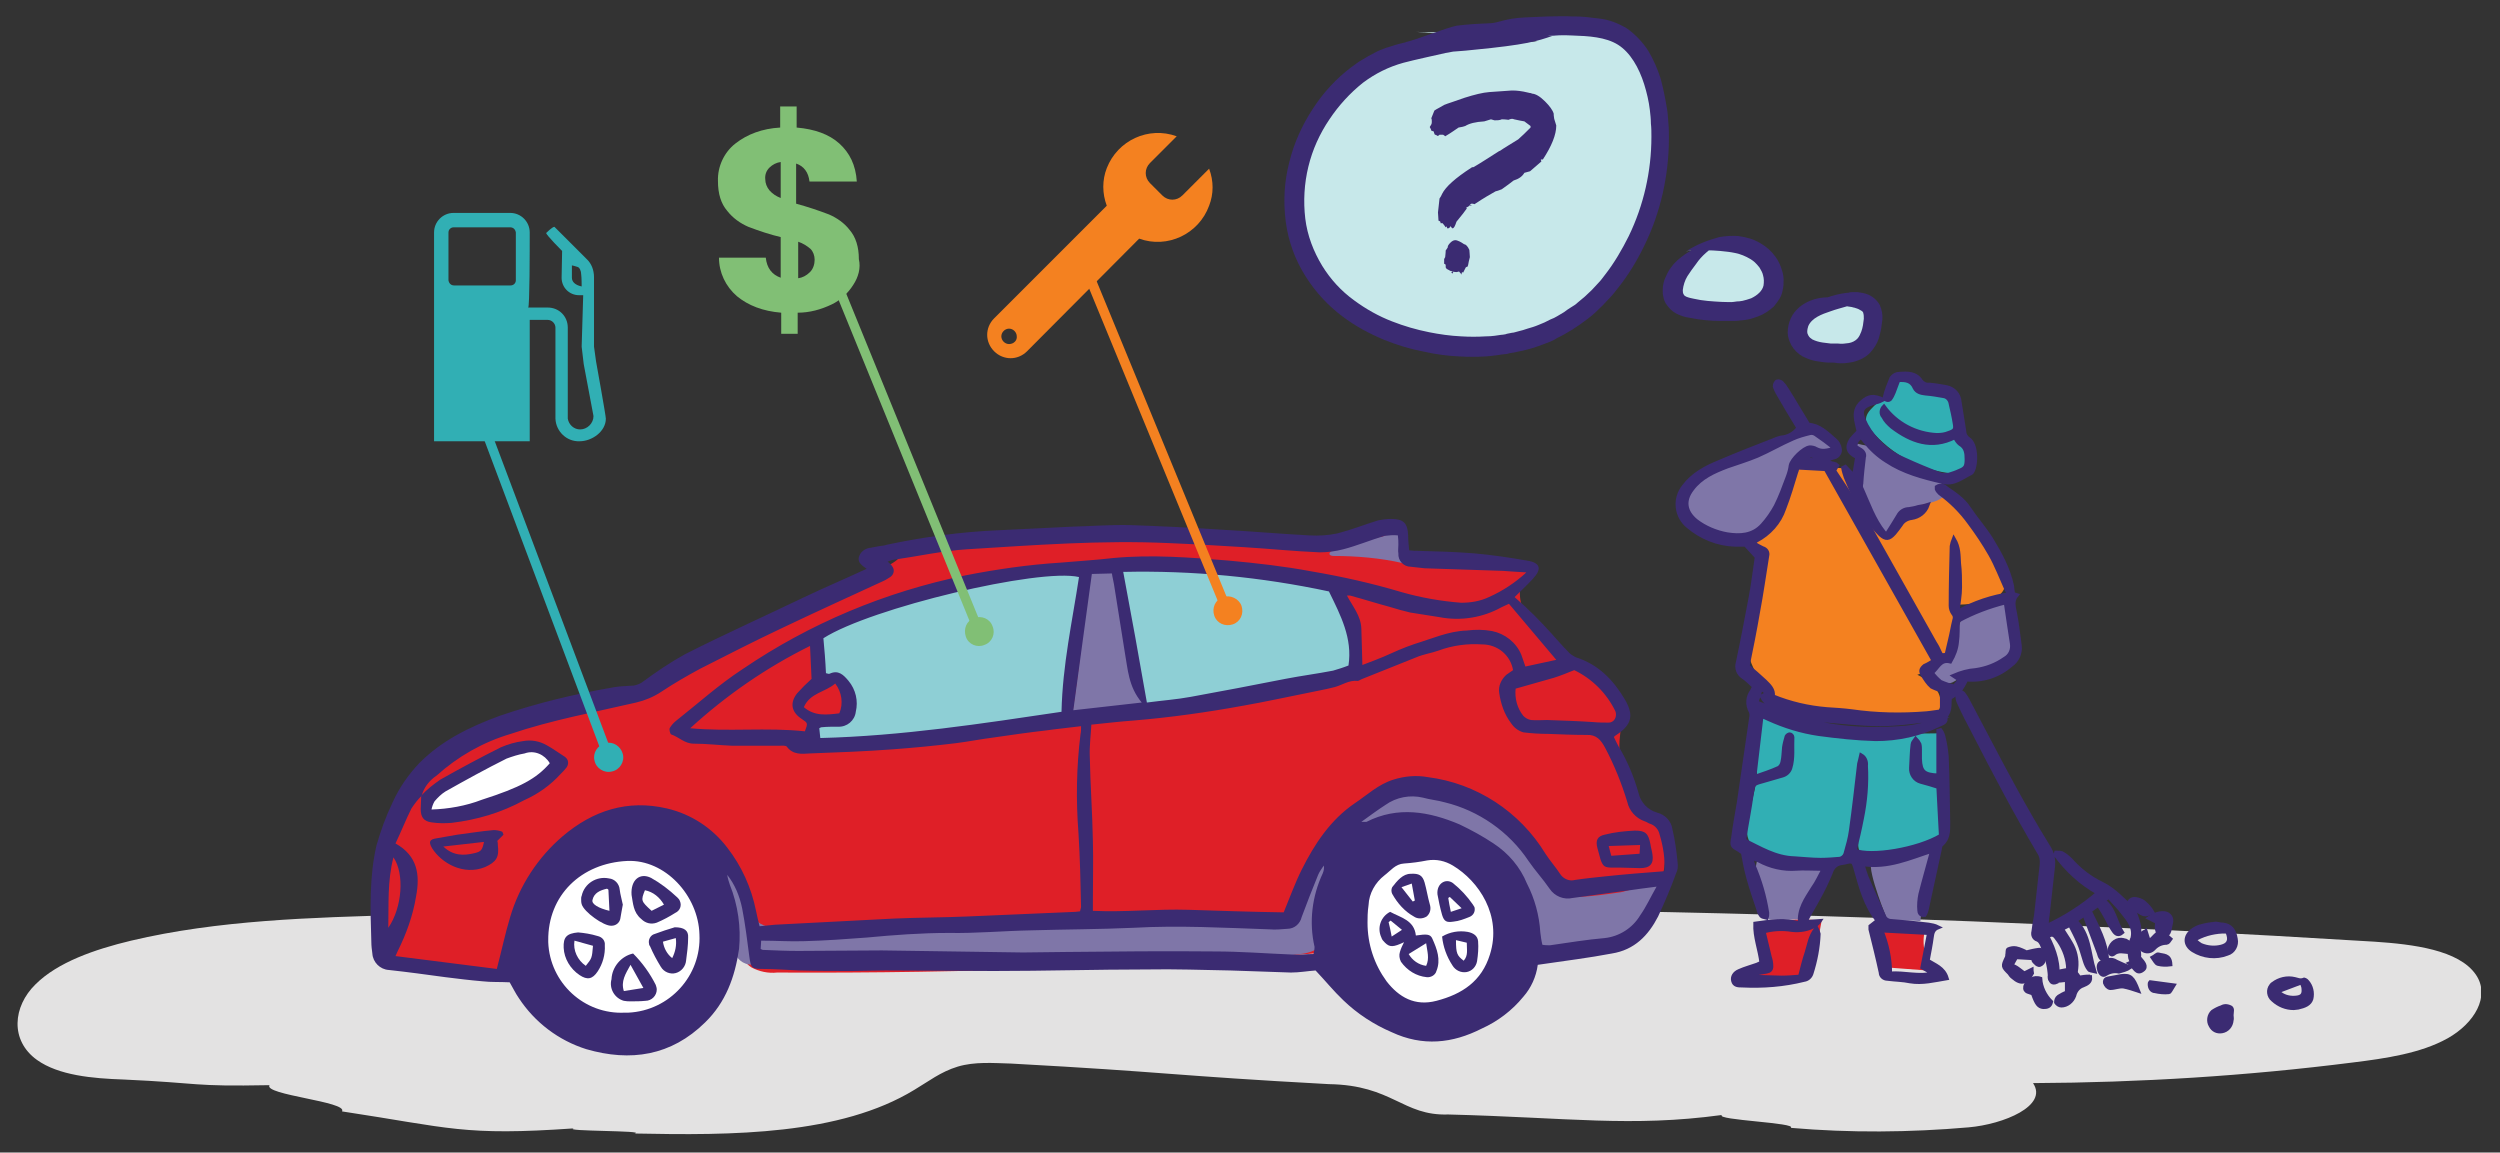 <?xml version="1.0" encoding="utf-8"?>
<!-- Generator: Adobe Illustrator 25.4.8, SVG Export Plug-In . SVG Version: 6.00 Build 0)  -->
<svg version="1.1" id="Layer_1" xmlns="http://www.w3.org/2000/svg" xmlns:xlink="http://www.w3.org/1999/xlink" x="0px" y="0px"
	 viewBox="0 0 486.1 224.1" style="enable-background:new 0 0 486.1 224.1;" xml:space="preserve">
<rect x="0" y="0" width="486.1" height="224.1" fill="#333333" stroke="none"/>
<style type="text/css">
	.st0{clip-path:url(#SVGID_00000021077930629160172180000013920873846452862096_);fill:#E3E2E2;}
	.st1{clip-path:url(#SVGID_00000021077930629160172180000013920873846452862096_);fill:#C7E8EA;}
	.st2{clip-path:url(#SVGID_00000021077930629160172180000013920873846452862096_);fill:#3B2B72;}
	.st3{clip-path:url(#SVGID_00000021077930629160172180000013920873846452862096_);fill:#F48120;}
	.st4{clip-path:url(#SVGID_00000021077930629160172180000013920873846452862096_);fill:#31AFB4;}
	.st5{clip-path:url(#SVGID_00000021077930629160172180000013920873846452862096_);fill:#7F76A8;}
	.st6{clip-path:url(#SVGID_00000021077930629160172180000013920873846452862096_);fill:#DF1F27;}
	
		.st7{clip-path:url(#SVGID_00000021077930629160172180000013920873846452862096_);fill:none;stroke:#3B2B72;stroke-width:0.798;stroke-miterlimit:10;}
	.st8{clip-path:url(#SVGID_00000021077930629160172180000013920873846452862096_);fill:#8ECFD5;}
	.st9{clip-path:url(#SVGID_00000021077930629160172180000013920873846452862096_);fill:#FFFFFF;}
	.st10{clip-path:url(#SVGID_00000021077930629160172180000013920873846452862096_);fill:#81BF75;}
</style>
<g>
	<defs>
		<rect id="SVGID_1_" x="3.4" y="3.2" width="479" height="217.4"/>
	</defs>
	<clipPath id="SVGID_00000126307055639435464480000008675021795223833235_">
		<use xlink:href="#SVGID_1_"  style="overflow:visible;"/>
	</clipPath>
	<path style="clip-path:url(#SVGID_00000126307055639435464480000008675021795223833235_);fill:#E3E2E2;" d="M78.4,177.9
		c-17.9,0.5-36,1-52.9,5c-7.1,1.7-14.3,4.2-18.6,8.5c-4.4,4.3-5,10.9,0.3,14.7c4.2,3,10.8,3.6,16.8,3.8c15.4,0.7,13,1.4,28.4,1.1
		c-1.2,1.9,15.3,3.2,14.1,5.1c21.1,3.2,23.6,4.8,45.1,3.3c-2.5,0.6,14.3,0.4,11.8,1c19,0.4,40,0.3,54.4-8.5c2.7-1.6,5.1-3.5,8.4-4.5
		s6.9-0.7,10.4-0.6c31.1,1.7,30.7,2.3,61.8,4c12.4,0.2,14.3,6.2,23.2,5.9c23.5,0.6,35.5,2.5,53.2,0.1c-1.3,1,14.7,1.5,13.4,2.5
		c11.5,1,23.1,0.9,34.6-0.1c6.8-0.6,15.5-4.2,12.5-8.6c20.8-0.1,41.6-1.4,62.1-4c6.5-0.8,13.3-1.8,18.5-4.7
		c5.2-2.9,8.4-8.2,5.5-12.4c-3.3-4.8-12.2-5.9-19.7-6.4c-52.1-3.2-104.3-5.3-156.6-6.1c-51.3-0.8-103.6,2.9-154.7,1
		C126.2,177.2,102.8,177.2,78.4,177.9"/>
	<path style="clip-path:url(#SVGID_00000126307055639435464480000008675021795223833235_);fill:#C7E8EA;" d="M334.2,47.4
		c-3.1,0.9-5.8,2.7-7.7,5.3c-1.3,1.8-2.1,4.6-0.5,6.2c0.8,0.7,1.9,1.1,2.9,1.2c2.5,0.4,5,0.6,7.5,0.6c2.8-0.1,5.9-0.7,7.4-3
		c1.4-2.2,0.8-5.4-1-7.3c-1.9-1.8-4.5-2.8-7.2-2.8c-2.6,0.1-5.3,0.5-7.8,1.3"/>
	<path style="clip-path:url(#SVGID_00000126307055639435464480000008675021795223833235_);fill:#3B2B72;" d="M334.2,47.4
		c-2.3,0-4.6,0.7-6.5,2c-1,0.7-2,1.5-2.7,2.5c-0.5,0.6-0.8,1.2-1.1,1.9c-0.4,0.8-0.6,1.7-0.6,2.6c0,0.4,0,0.8,0.1,1.2
		c0.1,0.6,0.3,1.2,0.7,1.7c0.5,0.7,1.1,1.3,1.9,1.7c0.8,0.4,1.7,0.7,2.6,0.8c1.9,0.4,3.9,0.6,5.9,0.6c1,0,2,0,2.7,0
		c0.7,0,1.2-0.1,1.2-0.1s0.4,0,1-0.1c0.8-0.1,1.7-0.4,2.5-0.7c1.1-0.4,2.1-1.1,3-1.9c0.4-0.5,0.8-1,1.1-1.5c0.3-0.5,0.5-1,0.6-1.6
		c0.2-0.7,0.2-1.4,0.2-2.1c0-0.6-0.1-1.2-0.3-1.8c-0.3-1-0.7-1.9-1.3-2.7c-0.8-1.1-1.7-1.9-2.9-2.6c-1.3-0.8-2.8-1.2-4.3-1.4
		c-1.2-0.1-2.5,0-3.7,0.2c-2.2,0.6-4.3,1.4-6.2,2.6c2.4,0,4.5-0.1,6.4,0.1c1,0.1,2,0.2,2.9,0.4c1,0.2,2,0.6,3,1.2
		c0.3,0.2,0.6,0.4,0.8,0.6c0.3,0.3,0.6,0.6,0.9,1c0.3,0.5,0.6,1,0.7,1.5c0.2,0.7,0.2,1.3,0.1,2c-0.1,0.5-0.4,1-0.8,1.4
		c-0.5,0.5-1,0.8-1.6,1.1c-0.6,0.2-1.2,0.4-1.7,0.5c-0.5,0.1-0.8,0.1-0.8,0.1s-0.4,0-0.9,0.1s-1.5,0-2.4,0c-1.8-0.1-3.6-0.2-5.3-0.6
		c-0.5-0.1-1-0.2-1.5-0.4c-0.2-0.1-0.4-0.2-0.5-0.4c-0.2-0.3-0.2-0.6-0.2-0.9c0.1-0.9,0.4-1.9,0.9-2.7c0.5-0.8,1.1-1.6,1.7-2.4
		C330.8,49.8,332.4,48.4,334.2,47.4"/>
	<path style="clip-path:url(#SVGID_00000126307055639435464480000008675021795223833235_);fill:#C7E8EA;" d="M362.2,58.3
		c-1.8,0.4-3.7,0.6-5.6,0.7c-1.9,0.1-3.7,0.7-5.3,1.8c-1.5,1.2-2.3,3.3-1.6,5c1,2.2,3.8,2.6,6.2,2.8c2.1,0.1,4.5,0.2,6.1-1.1
		c1.4-1.2,1.9-3.1,2.1-4.8c0.2-0.9,0-1.9-0.4-2.7c-0.7-1.2-2.3-1.5-3.7-1.6c-2.4-0.2-4.9,0-7.2,0.5"/>
	<path style="clip-path:url(#SVGID_00000126307055639435464480000008675021795223833235_);fill:#3B2B72;" d="M362.2,58.3
		c-2.4,0.1-4.3-0.5-6.6-0.5c-1.3,0-2.5,0.2-3.7,0.7c-0.7,0.3-1.4,0.7-2,1.2c-0.7,0.6-1.3,1.3-1.7,2.2c-0.4,0.9-0.6,1.8-0.6,2.8
		c0,0.8,0.3,1.6,0.7,2.4c0.5,0.9,1.3,1.7,2.2,2.2c1,0.5,2.1,0.9,3.2,1c0.6,0.1,1.3,0.2,1.9,0.2l0.5,0c0.3,0,0.7,0,1.1,0.1
		c1,0.1,2,0,3-0.2c1.3-0.3,2.6-0.9,3.5-1.9c0.7-0.8,1.3-1.7,1.6-2.7c0.2-0.7,0.4-1.4,0.5-2.1c0.1-0.5,0.1-1,0.2-1.5
		c0.1-1-0.1-2-0.5-2.9c-0.5-0.9-1.3-1.6-2.2-2c-0.7-0.3-1.4-0.4-2.1-0.5c-0.3,0-0.6,0-0.9,0c-0.3,0-0.6,0-0.8,0.1
		c-2.3,0.2-4.4,0.9-6.5,1.9c2.1,0.1,4.3,0.4,6.4,0.8l0.7,0.1c0.2,0.1,0.5,0.1,0.7,0.2c0.4,0.1,0.8,0.3,1.1,0.5
		c0.2,0.1,0.4,0.3,0.4,0.5c0.1,0.3,0.1,0.7,0.1,1.1c-0.1,0.9-0.2,1.7-0.5,2.5c-0.2,0.5-0.4,1-0.8,1.4c-0.4,0.4-1,0.7-1.6,0.8
		c-0.7,0.1-1.4,0.2-2.1,0.1c-0.4,0-0.7,0-1,0l-0.4,0c0,0-0.7-0.1-1.6-0.2c-0.7-0.1-1.4-0.3-2-0.6c-0.3-0.2-0.6-0.4-0.8-0.8
		c-0.1-0.2-0.2-0.4-0.2-0.7c0-0.4,0.1-0.8,0.2-1.1c0.7-1.6,2.6-2.3,4.4-2.9C357.9,59.8,360.1,59.5,362.2,58.3"/>
	<path style="clip-path:url(#SVGID_00000126307055639435464480000008675021795223833235_);fill:#C7E8EA;" d="M298.9,8
		c-10.2,1.2-23.5-0.4-32.4,4.7c-8.9,5.1-16.7,17.5-14.7,30.5c2,12.6,11.9,19.5,21.1,22.3c11.3,3.4,23.6,3.1,33.8-4.4
		c10.2-7.5,17.5-23.4,15.7-39.1c-0.6-5.6-2.6-11.3-6.2-14.2c-2.8-2.2-6.2-2.5-9.5-2.7c-9.1-0.5-22.2,1.6-31.3,1.1"/>
	<path style="clip-path:url(#SVGID_00000126307055639435464480000008675021795223833235_);fill:#3B2B72;" d="M301.8,7
		c-4.6-0.7-10.5-0.4-15.9-0.2c-0.7,0-1.8,0.1-3.2,0.2c-0.7,0-1.4,0.1-2.3,0.2l-0.3,0c-0.2,0-0.4,0-0.5,0.1l-1.1,0.1
		c-0.7,0.1-1.4,0.2-2.2,0.3c-1.5,0.2-3,0.5-4.5,0.9c-0.8,0.2-1.5,0.5-2.3,0.7c-0.8,0.3-1.6,0.6-2.3,1c-0.8,0.4-1.5,0.8-2.3,1.3
		c-0.4,0.2-0.8,0.5-1.1,0.7l-1.1,0.8c-2.9,2.2-5.4,4.9-7.4,8c-2.1,3.2-3.7,6.7-4.6,10.4c-1,3.8-1.2,7.7-0.7,11.6
		c0.5,3.8,1.8,7.4,3.9,10.7c1.9,3,4.3,5.6,7.1,7.7c2.5,1.9,5.3,3.4,8.2,4.6c2.5,1,5.1,1.8,7.8,2.3c2.2,0.5,4.5,0.8,6.7,0.9
		c1.7,0.1,3.5,0.1,5.2,0c1.4-0.1,2.6-0.3,3.3-0.4c0.4,0,0.7-0.1,0.9-0.1l0.3-0.1l1.2-0.2c0.4-0.1,0.8-0.2,1.4-0.3
		c0.5-0.1,1.2-0.3,1.9-0.5c0.7-0.2,1.5-0.5,2.3-0.8l1.3-0.5c0.4-0.2,0.9-0.4,1.3-0.7c0.9-0.4,1.9-1,2.9-1.6c0.5-0.3,1-0.7,1.5-1
		c0.5-0.4,1-0.7,1.5-1.1c1.1-0.8,2.1-1.8,3-2.7l1.5-1.6c0.5-0.5,0.9-1.1,1.4-1.7c2-2.5,3.7-5.3,5.1-8.2c3.2-6.5,4.8-13.7,4.8-21
		c0-1,0-1.9-0.1-2.9c-0.1-1-0.1-1.9-0.3-2.9c-0.3-1.9-0.7-3.8-1.2-5.7c-0.6-1.9-1.4-3.7-2.4-5.4c-1.1-1.7-2.5-3.2-4.2-4.4
		c-1.7-1-3.5-1.7-5.4-1.9c-0.9-0.1-1.8-0.2-2.6-0.3c-0.9-0.1-1.7-0.1-2.5-0.1c-1.7-0.1-3.3,0-4.9,0c-0.8,0-1.6,0.1-2.4,0.1l-2.2,0.1
		c-3.6,0.2-4.9,1-6.3,1.1c-2.3,0.1-4.5,0.2-6.8,0.5c-2,0.4-7.7,2.7-9.9,3.2c2.2,0.7,6.4-0.9,8.5-0.6c2.3,0.3,4.6,0.3,6.9,0.1
		l7.9-0.5c0.7,0,6.1-0.2,6.8-0.3c0.8,0-3.2,0.1-2.4,0c1.6,0,3.1-0.1,4.7,0c3.2,0.1,6.5,0.3,8.9,1.8c2.4,1.5,4.1,4.5,5.1,7.7
		c0.5,1.6,0.9,3.3,1.1,5c0.1,0.9,0.2,1.7,0.2,2.6c0.1,0.9,0.1,1.7,0.1,2.6c0,6.7-1.5,13.3-4.4,19.3c-1.3,2.6-2.8,5.2-4.6,7.5
		c-0.4,0.5-0.8,1.1-1.3,1.6l-1.3,1.4c-0.9,0.9-1.8,1.7-2.7,2.4c-0.4,0.4-0.9,0.7-1.4,1c-0.5,0.3-0.9,0.6-1.3,0.9
		c-0.9,0.5-1.7,1.1-2.6,1.4c-0.4,0.2-0.8,0.4-1.2,0.6l-1.2,0.5c-0.7,0.3-1.4,0.5-2.1,0.7c-0.6,0.2-1.2,0.4-1.7,0.5
		c-0.5,0.1-0.9,0.3-1.3,0.3l-1,0.2l-0.3,0.1c-0.2,0-0.4,0.1-0.8,0.1c-0.7,0.1-1.7,0.3-3,0.3c-1.6,0.1-3.2,0.1-4.8,0
		c-2.1-0.1-4.2-0.4-6.2-0.8c-2.5-0.5-4.9-1.2-7.2-2.1c-2.6-1-5.1-2.4-7.4-4.1c-2.5-1.8-4.6-4.1-6.2-6.7c-1.7-2.8-2.9-5.9-3.3-9.2
		c-0.4-3.4-0.2-6.8,0.6-10.1c0.8-3.3,2.2-6.4,4.1-9.2c1.8-2.7,4-5.1,6.5-7.1c2.4-1.8,5-3.1,7.9-3.9c1.4-0.4,8.2-1.9,8.2-1.9
		c0.8-0.1,1.3-0.3,1.9-0.3c1.3-0.1,2.7-0.2,3.4-0.3C296.8,8.7,298.9,8,301.8,7"/>
	<path style="clip-path:url(#SVGID_00000126307055639435464480000008675021795223833235_);fill:#3B2B72;" d="M285.8,50l-0.2,0.8
		c-0.1,0.4-0.1,0.7-0.2,0.9c0,0,0,0.1,0,0.1c-0.2,0.1-0.3,0.1-0.4,0.2l-0.5,1c0,0-0.1,0-0.2-0.1l-0.1,0.2v0.3
		c-0.1-0.1-0.2-0.3-0.5-0.6c-0.2,0-0.3,0.1-0.5,0.1c-0.2,0-0.4,0-0.6-0.1c0,0.1-0.1,0.2-0.2,0.4c-0.1-0.1-0.2-0.2-0.2-0.3
		c0,0,0,0,0.1-0.1c0,0,0,0,0,0c0,0,0.1,0,0.2-0.1v0h-0.4h0c-0.1,0-0.2-0.1-0.4-0.2c-0.2-0.1-0.4-0.2-0.4-0.2l-0.2-0.3
		c0,0,0-0.1,0-0.3c0-0.2,0-0.2,0-0.2c-0.1-0.2-0.3-0.2-0.3-0.2v-0.9c0-0.1,0.1-0.2,0.2-0.4c0-0.3,0.1-0.7,0.1-1.3
		c0.1-0.1,0.2-0.3,0.4-0.6c0,0,0-0.1,0-0.1c0-0.2,0.2-0.5,0.5-0.8c0.4-0.4,0.7-0.5,1-0.5h0.1c0.4,0.1,0.9,0.3,1.6,0.8
		c0.3,0,0.7,0.4,1,1.1C285.7,48.9,285.8,49.5,285.8,50 M302.6,24.4c0,1.8-0.9,4-2.6,6.6c-0.1,0-0.1,0-0.2,0c-0.1,0-0.2,0-0.2,0.1
		c0,0.1,0.1,0.1,0.1,0.3l-2.2,1.9c-0.3,0.1-0.7,0.2-1.1,0.3c-0.4,0.7-1.1,1.2-2.1,1.5c-0.5,0.4-1.3,1-2.3,1.7
		c-0.3,0.1-0.7,0.3-1.2,0.4c-0.9,0.5-2.3,1.3-4.1,2.5c-0.2-0.1-0.4-0.1-0.5-0.1c-0.1,0-0.2,0-0.3,0.1l0,0c0,0,0,0.1-0.1,0.1
		c0.1,0,0.2,0.1,0.4,0.2c-0.3,0-0.4-0.1-0.4-0.1c-0.1,0.1-0.3,0.3-0.6,0.4c0,0-0.1,0.1-0.1,0.1v0.1c0.1,0,0.2-0.1,0.2-0.1
		c-0.4,0.6-1.1,1.5-2.1,2.7c-0.3,0.9-0.5,1.3-0.8,1.3c0,0-0.1-0.1-0.2-0.2c-0.1-0.1-0.1-0.2-0.2-0.2c-0.1,0.3-0.3,0.4-0.5,0.4h-0.1
		c0-0.1-0.1-0.2-0.1-0.4l-0.2,0.2c-0.1-0.2-0.3-0.4-0.6-0.8h-0.4v-0.1c0-0.2-0.1-0.3-0.4-0.4l-0.1-1.6l0.3-2.7
		c0.2-0.3,0.4-0.6,0.5-0.9c0.7-1.4,2.6-3.1,5.7-5.1c0.1-0.1,0.2-0.1,0.4-0.1c1.4-0.8,2.9-1.8,4.8-3c0.1-0.1,0.2-0.1,0.4-0.2
		c0.7-0.5,1.9-1.2,3.5-2.2c0.7-0.6,1.5-1.4,2.4-2.3v-0.3l-1.2-0.9c-0.5-0.1-1.2-0.2-2-0.4c0,0-0.2-0.1-0.4-0.1
		c-0.2,0-0.5,0.1-0.7,0.2c-0.1,0-0.5-0.1-1.3-0.1c-0.4,0.2-0.9,0.2-1.4,0.2l-0.7-0.2c-0.3,0.1-0.7,0.2-1.3,0.4
		c-1.7,0.1-2.9,0.4-3.7,0.9c-0.2,0.1-0.7,0.2-1.3,0.3c-0.6,0.4-1.4,1-2.6,1.7c-0.1-0.1-0.2-0.2-0.4-0.3h-0.7
		c-0.1,0.1-0.2,0.2-0.3,0.2h-0.2c0-0.1-0.2-0.2-0.4-0.2c-0.1-0.2-0.2-0.4-0.2-0.6c-0.1-0.1-0.3-0.1-0.5-0.2c0-0.1-0.1-0.4-0.3-0.7
		l0.3-0.5c0.1-0.2,0.1-0.4,0.1-0.6c0-0.2,0-0.4-0.1-0.6l0.6-1.5c0.4-0.3,1.1-0.6,1.9-1.1c0.7-0.3,2.1-0.7,4-1.4
		c1.9-0.6,3.5-1,4.8-1.1l4.3-0.3c0.1,0,0.2,0,0.3,0c0.7,0,1.7,0.1,2.9,0.4c0.3,0.1,0.5,0.1,0.6,0.1c0,0,0.1,0,0.1,0.1h-0.1h0.1
		c0.7,0,1.6,0.5,2.6,1.5c0.9,0.9,1.5,1.7,1.7,2.4c0,0.1,0,0.5,0.1,1L302.6,24.4z"/>
	<path style="clip-path:url(#SVGID_00000126307055639435464480000008675021795223833235_);fill:#3B2B72;" d="M427.3,182.8
		c0.2,0.2,0.5,0.4,0.8,0.6c1.2,0.5,2.5,0.6,3.7,0.3c1.2-0.3,1.5-0.9,1-2.2C430.9,181.5,429,181.9,427.3,182.8L427.3,182.8z
		 M432.3,179.4c1.6,0.2,2.5,1.2,2.8,3.1c0.3,1.4-0.5,2.9-1.9,3.3c-2.3,0.9-4.9,0.6-7-0.7c-1.9-1.2-1.9-3.3,0-4.6
		c0.6-0.4,1.2-0.7,1.8-0.8c1-0.3,2-0.4,2.9-0.5C431.5,179.3,431.9,179.4,432.3,179.4"/>
	<path style="clip-path:url(#SVGID_00000126307055639435464480000008675021795223833235_);fill:#3B2B72;" d="M446.4,193.6
		c1-0.1,1.2-0.4,1.1-1.4c0-0.2-0.1-0.4-0.2-0.7l-3.7,1.4C444.4,193.5,445.4,193.7,446.4,193.6z M441.7,194.7c-1-0.8-1.2-2.3-0.4-3.3
		c0.1-0.1,0.2-0.3,0.4-0.4c1.3-1,3-1.4,4.6-1c0.5,0.1,1,0.4,1.6,0.1c0.2-0.1,0.8,0.2,1,0.5c0.9,1,1.2,2.4,0.9,3.7
		c-0.4,1.3-1.6,1.7-2.9,2c-0.3,0-0.6,0.1-0.9,0.1C444.4,196.4,442.9,195.8,441.7,194.7"/>
	<path style="clip-path:url(#SVGID_00000126307055639435464480000008675021795223833235_);fill:#3B2B72;" d="M434.3,197.4
		c0-0.6,0.3-1.3-0.3-1.8c-0.7-0.4-1.5-0.5-2.2-0.1c-0.6,0.2-1.2,0.5-1.8,0.9c-0.9,0.8-1.1,2.2-0.5,3.2c0.5,1,1.5,1.5,2.6,1.3
		c1.2-0.2,2.1-1.2,2.2-2.5C434.4,198.1,434.3,197.7,434.3,197.4"/>
	<path style="clip-path:url(#SVGID_00000126307055639435464480000008675021795223833235_);fill:#F48120;" d="M340.2,105.3
		c2.4,2.8,2.1,7,1.3,10.5c-0.9,3.6-2.2,7.2-1.6,10.8c0.5,3.3,2.6,6.2,4.6,8.8c0.6,0.9,1.3,1.6,2.1,2.2c1.1,0.6,2.3,0.9,3.5,1
		c7.6,1,15.3,1.4,22.9,1.1c1.2,0,2.6-0.2,3.5-1c1.2-1.1,1-3.2,0.1-4.5c-1-1.3-2.3-2.3-3.8-3c5.5-1.7,9-8.1,7.5-13.6
		c4.7-0.2,10.7-0.4,9.6-6.2c-0.9-4.4-4.4-8.5-7.6-11.4c-1.3-1.2-3.5-3.8-5.4-3.8c-2.2,0-5.4,3.3-7.1,4.5c-0.8,0.7-1.8,1.2-2.8,1.4
		c-2.1,0.4-4-1.2-5-3.1c-1-1.9-1.2-4-1.8-6c-0.1-0.5-0.4-1-0.7-1.4c-0.5-0.4-1.2-0.6-1.9-0.6c-3.9-0.4-6.9-1.5-9.6,1.7
		C347.1,94,339.8,104.8,340.2,105.3"/>
	<path style="clip-path:url(#SVGID_00000126307055639435464480000008675021795223833235_);fill:#31AFB4;" d="M355.1,168.1
		c0.7,0,1.4-0.2,2.1-0.5c0.7-0.5,1.2-1.2,1.5-2c1.3-2.8,2.2-5.7,2.7-8.6l-0.1,6.7c0,0.6,0,1.1,0.2,1.6c0.6,1.3,2.4,1.3,3.9,1.1
		c4-0.6,7.9-1.7,11.7-3.1c0.9-6.4,1.2-12.8,0.9-19.2c0-0.4-0.1-0.8-0.3-1.1c-0.4-0.3-0.9-0.5-1.4-0.4c-11.4,0.1-22,0.3-33-3.3
		c-0.2-0.1-0.5-0.1-0.7-0.1c-0.1,0.1-0.3,0.2-0.3,0.3c-1.4,1.6-0.5,8.9-0.7,11.4c-0.3,3.5-1.9,7.4-1.9,10.8
		C339.7,167.5,350.6,168.4,355.1,168.1"/>
	<path style="clip-path:url(#SVGID_00000126307055639435464480000008675021795223833235_);fill:#31AFB4;" d="M363.6,83.4
		c4.1,5,9.9,8.1,16.3,8.7c0.5,0.1,0.9,0,1.4-0.1c1.6-0.5,1.9-2.6,1.5-4.2c-0.3-1.1-0.8-2.2-1.5-3.1c-0.5-0.6-0.9-1.2-1.3-1.9
		c-0.7-1.6,0.1-3.8-0.9-5.2c-2.2-2.9-7.1-1.3-9.2-4.9c-1.1,1.9-2.6,3.7-4.3,5.1C363.9,79.5,361.6,80.9,363.6,83.4"/>
	<path style="clip-path:url(#SVGID_00000126307055639435464480000008675021795223833235_);fill:#7F76A8;" d="M354.8,85.3
		c0.6,0.4,1.3,1,1.2,1.8c-0.1,0.8-1,1.3-1.8,1.3c-0.8,0-1.6,0-2.4,0.1c-2,0.4-2.8,2.7-3.3,4.6c-0.6,2-1.4,4-2.3,5.9
		c-0.6,1.6-1.6,3-3,4.1c-1.8,1.2-4,1.2-6.2,1.1c-1.8-0.1-3.7-0.2-5.3-1.1c-1.3-1-2.4-2.2-3.2-3.7c-0.7-1.1-1.5-2.4-1.1-3.7
		c0.4-1.6,2.1-2.4,3.7-2.9c4.3-1.6,8.5-3.5,12.7-5.5C348,85.2,350.5,82.4,354.8,85.3"/>
	<path style="clip-path:url(#SVGID_00000126307055639435464480000008675021795223833235_);fill:#7F76A8;" d="M343.5,177.9
		c0,0.3,0.2,0.6,0.4,0.8c0.2,0.1,0.4,0.1,0.6,0.1l4.5,0c0.7,0.1,1.3-0.3,1.5-0.9l4.7-9.7c-0.7,1.4-10.9-2.9-12.6-1.9
		C339.7,167.9,342.9,175.2,343.5,177.9"/>
	<path style="clip-path:url(#SVGID_00000126307055639435464480000008675021795223833235_);fill:#7F76A8;" d="M361.9,95.7
		c0,0.6,0,1.2,0.1,1.8c0.5,2.4,2.8,7.1,5.9,6.3c2.2-0.6,2.5-3.6,4.3-4.9c1.1-0.9,2.6-0.9,4-1.4c4.5-1.6,0.9-4.5-1.8-5.2
		c-4-1.1-7.9-5.1-11.7-5.7c-2-0.3-1.4-0.8-1.9,0.9c-0.3,1.2,1,2.9,1.2,4.1C362.2,92.9,362.1,94.3,361.9,95.7"/>
	<path style="clip-path:url(#SVGID_00000126307055639435464480000008675021795223833235_);fill:#7F76A8;" d="M375.3,130.6
		c0.1,0.3,0.3,0.6,0.5,0.8c0.7,0.6,1.5,1.1,2.3,1.3c0.5,0.2,1,0.2,1.5,0c0.4-0.2,0.8-0.4,1.1-0.7c2.3-1.6,5.6-0.8,8-2.1
		c2.1-1.1,3.2-3.6,3.4-5.9c0.2-3.3-0.1-7.5-3.4-7.8c-1.9-0.2-4.7,1.1-6,2.4c-1.7,1.6-2,3.9-2.7,6c-0.5,1.6-0.7,2.6-1.9,3.8
		C377.5,129,374.9,128.9,375.3,130.6"/>
	<path style="clip-path:url(#SVGID_00000126307055639435464480000008675021795223833235_);fill:#7F76A8;" d="M367.2,179.3
		c2.1-0.3,4.1-0.4,6.2-0.2c0.5-4.7,1.4-9.3,2.9-13.8c-2.1-0.5-11.1,0.5-12.4,2.5C363,169.1,367.1,179.4,367.2,179.3"/>
	<path style="clip-path:url(#SVGID_00000126307055639435464480000008675021795223833235_);fill:#DF1F27;" d="M342.7,180.4
		c-0.2,1.2,0.8,2.3,1.1,3.6c0.6,2.4-1.6,4.6-3.8,6c2.9,0.3,5.9,0.4,8.8,0.4c0.7,0.1,1.4-0.1,2-0.5c0.4-0.4,0.7-0.9,0.9-1.4
		c1.2-3.1,2-6.3,2.5-9.5c-3.7-0.4-7.4-0.2-11,0.6"/>
	<path style="clip-path:url(#SVGID_00000126307055639435464480000008675021795223833235_);fill:#DF1F27;" d="M366.8,188.1l9.2,0.7
		c-1.9-2.5-2.5-5.7-1.5-8.7c-1.7-0.1-7.3-1.5-8.7-0.1C365.1,180.7,366.2,188,366.8,188.1"/>
	<path style="clip-path:url(#SVGID_00000126307055639435464480000008675021795223833235_);fill:#3B2B72;" d="M351.2,89
		c0.9,0.6,2,0.7,3,0.2C353.1,89.7,352.4,87.6,351.2,89 M342.6,135.4l1.1-0.6l-1.3-1l-0.9,2.8c0.8,0.3,1.4,0.5,2,0.8
		c8.6,3.9,17.7,4.9,27,4.1c2.3-0.2,4.6-0.8,6.7-1.7c-0.2,0-0.4,0-0.6,0c-3.7,0.4-7.3,1-11,1c-3.9,0-7.8-0.5-11.6-0.8
		c-3.2-0.3-6.4-1.2-9.3-2.7C343.7,136.9,343,136.3,342.6,135.4 M375.1,181.4l-9.3-0.5c1.1,2.7,1.7,5.5,1.7,8.4
		c2.9-0.2,5.6,0.7,8.4,0l-2.1-1.2L375.1,181.4z M390,117.1c-3.2,0.8-6.4,2-9.3,3.6c-0.1,1.4,0,2.7-0.2,4.1c-0.1,1.3-0.6,2.6-1.3,3.8
		c-2-0.5-2.4,1.3-3.6,2.2c0.5,0.7,1.1,1.3,1.7,1.8c0.9,0.4,1.8,0.7,2.7,0.9l1.1-1.3l-1.2-0.8c1.4-0.6,2.8-1,4.3-1.1
		c2-0.3,3.9-1,5.6-2.2c1.1-0.6,1.6-1.8,1.4-3C390.8,122.5,390.4,119.9,390,117.1L390,117.1z M356.8,87.2c-1.4-1.1-2.6-2-3.8-2.8
		c-0.3-0.2-0.7-0.3-1.1-0.2c-1.2,0.3-2.3,0.6-3.4,1.1c-2.3,1-4.5,2.3-6.8,3.3c-1.9,0.8-3.9,1.4-5.9,2.1c-2.6,1-5.1,2.1-6.8,4.4
		c-1.7,2.2-1.4,4.4,0.8,6.2c1.7,1.3,3.8,2.2,6,2.6c2.5,0.4,5,0.3,6.9-1.8c1-1.1,1.9-2.4,2.6-3.7c0.9-1.8,1.6-3.7,2.3-5.6
		c0.3-0.8,0.5-1.5,0.6-2.3c0.2-1.1,2.5-3.4,3.7-3.5c0.4,0,0.9,0.1,1.2,0.3C354.2,87.9,355.2,87.7,356.8,87.2 M376,128.5l-21-37.3
		l-5.5-0.3c-0.1,0.5-0.2,0.7-0.3,1c-0.7,2.3-1.4,4.7-2.3,7c-0.9,2.7-2.9,4.9-5.4,6.2c-0.2,0.2-0.4,0.3-0.6,0.5
		c0.6,0.4,1.2,0.7,1.8,1c0.7,0.2,1.1,0.8,0.9,1.5c0,0,0,0,0,0c-0.6,3.7-1.1,7.3-1.8,11c-0.6,3.5-1.3,7-2,10.4c1.2,1,2.3,2,3.4,3
		c0.8,0.8,1.7,1.6,1.5,2.9c3.4,1.4,6.9,2.2,10.5,2.5c1.6,0.1,3.2,0.2,4.8,0.4c4.8,0.7,9.7,0.8,14.6,0.4c1.1-0.1,2.1-0.3,3-0.4v-4.1
		c-0.7-0.1-1.4-0.4-2-0.7c-0.7-0.6-1.2-1.4-1.7-2.2c-0.5-0.8-0.4-1.2,0.3-1.8C374.9,129.2,375.5,128.8,376,128.5L376,128.5z
		 M362.3,100.1c0.3,0.5,0.5,1.1,0.8,1.6c4.4,7.8,8.7,15.5,13.1,23.3c0.4,0.6,0.7,1.2,1,1.9c0.3,0.7,0.7,0.5,1.3,0.4
		c0.2-1,0.5-2,0.7-3c0.3-1.2,0.5-2.5,0.8-3.7c0.2-0.5,0.1-1-0.2-1.3c-0.3-0.4-0.5-1-0.5-1.5c0-3.9,0.1-7.8,0.2-11.6
		c0.1-0.5,0.2-0.9,0.4-1.4c1,1.7,0.9,3.2,1,4.7c0.2,1.6,0.2,3.2,0.2,4.7c0,1.5-0.3,3-0.5,4.8c3.2-1.8,6.8-3,10.4-3.5
		c0.4,0,0.8,0.1,1.1,0.2c-1,1.2-0.5,2.4-0.3,3.6c0.4,2,0.6,4.1,0.9,6.2c0.2,1.5-0.5,3-1.7,3.8c-2.4,2.1-5.5,3.1-8.7,2.8
		c-0.3,0.7-0.7,1.4-1.2,2.1c-0.6,0.6-1.3,1.1-2,1.5c-0.1,1.1,0.2,2.5-0.9,3.7c0.4,1-0.5,1.2-1.1,1.5c-3.9,1.9-8.1,2.8-12.4,2.8
		c-3.7-0.1-7.4-0.5-11.1-1c-3.4-0.5-6.6-1.5-9.7-2.9c-0.4-0.2-0.9-0.4-1.4-0.6c-0.5,4-0.9,7.9-1.4,11.9c1.7-0.6,3.3-1.1,4.8-1.8
		c0.4-0.3,0.6-0.7,0.7-1.2c0.2-0.9,0.2-1.8,0.3-2.8c0.1-0.7,0.3-1.4,0.5-2.1c0.1-0.2,0.4-0.4,0.6-0.4c0.2,0,0.5,0.3,0.5,0.5
		c-0.1,2,0.2,4.1-0.4,6c-0.2,0.7-0.8,1.3-1.6,1.5c-1.3,0.4-2.5,0.7-3.8,1.1c-1.8,0.5-1.8,0.5-2.1,2.4c-0.4,3-1,5.9-1.5,9.1
		c3.1,1.5,6.1,3.4,9.8,3.5c1.7,0.1,3.4,0.3,5.1,0.3c1.2,0,2.5-0.1,3.7-0.2c0.6-0.1,1.1-0.6,1.2-1.2c0.4-1.4,0.8-2.8,1-4.3
		c0.6-4.3,1.1-8.7,1.6-13c0.1-0.5,0.3-1.1,0.4-1.6c0.7,0.4,1,1.2,0.9,2c0.2,3.4-0.1,6.9-0.8,10.3c-0.4,2.1-0.9,4.2-1.4,6.2
		c3.2,1.3,12.3-0.2,16.8-2.9c-0.2-3.1-0.3-6.3-0.5-9.5c-1.2-0.4-2.3-0.7-3.4-1c-1.2-0.3-2-1.5-1.9-2.7c0.1-1.5,0.1-3.1,0.3-4.6
		c0-0.3,0.4-0.7,0.6-1c0.3,0.3,0.5,0.6,0.7,1c0.1,0.4,0.1,0.8,0.1,1.1c0,0.6,0,1.2,0,1.8c0.1,2.5,0.8,3.1,3.6,3.2v-8.7l0.4-0.1
		c0.3,0.4,0.5,0.9,0.6,1.4c0.3,1.2,0.5,2.5,0.6,3.7c0.2,4.3,0.2,8.6,0.3,13c0,1.5,0,3-1.3,4.1c-0.3,0.2-0.3,0.8-0.4,1.2
		c-0.8,3.8-1.7,7.7-2.5,11.5c-0.1,0.3-0.2,0.7-0.4,1c-0.8,0.1-1-0.5-1-0.9c-0.1-1,0-2.1,0.2-3.1c0.7-2.8,1.5-5.5,2.3-8.5
		c-4.4,1.4-8.6,3.4-13.6,2.6c0.3,1,0.5,1.7,0.8,2.5c1.1,2.6,2.3,5.1,3.4,7.6c0.2,0.6,0.8,1,1.5,1c2.4,0.2,4.8,0.4,7.2,0.7
		c0.6,0.1,1.2,0.2,1.8,0.5c-1,0.4-1.1,1.2-1.2,1.9c-0.2,1.5-0.5,3-0.8,4.6c1.4,0.9,3.1,1.4,3.7,3.4c-2.4,0.4-4.7,1-7.1,0.6
		c-1.4-0.3-2.9-0.3-4.4-0.5c-0.7,0-1.3-0.5-1.3-1.2c-0.6-2.8-1.3-5.6-2-8.4c0-0.2,0-0.4,0-0.6l1.4-1.1c-2.4-3-3.3-6.6-4.3-10.1
		c-0.4-1.5-0.6-1.6-2.1-1.2c-0.2,0-0.4,0.1-0.6,0.1c-1,0.1-1.8,0.8-2.1,1.8c-0.7,1.7-1.5,3.4-2.4,5c-0.8,1.5-1.7,2.9-2.6,4.7
		l2.8-0.2c-0.2,0.3-0.5,0.5-0.8,0.8c-1.4,0.8-3,1.1-4.6,0.9c-1.8-0.3-3.7-0.2-5.5,0.3c0.4,1.7,0.8,3.3,1.2,5
		c0.2,0.6,0.3,1.2,0.3,1.8c0,0.6-0.3,0.9-0.9,1c-1.3,0.2-2.7,0.5-4,0.7l0,0.3c1.1,0,2.3,0.1,3.4,0.1c1.1,0,2.3,0.1,3.5,0.1
		c1.2,0,2.4-0.1,3.6-0.2c0.4-1.6,0.8-3.2,1.3-4.7c0.5-1.5,0.6-3.1,1.9-4.7c0.2,0.4,0.3,0.7,0.4,1.1c-0.1,2.6-0.6,5.2-1.4,7.7
		c-0.2,0.6-0.7,1.1-1.4,1.2c-4,1-8,1.3-12.1,1.1c-0.7,0-1.5,0-1.7-0.9c-0.2-0.7,0.2-1.5,1.2-1.9c1.1-0.5,2.3-0.8,3.4-1.2
		c0.3-0.1,0.6-0.3,0.9-0.4c-0.3-2.6-1.3-5-1.2-7.6c2.9-0.4,5.7-0.9,8.7,0c-0.3-2.8,1.2-4.8,2.5-6.9c0.8-1.1,1.3-2.3,2.1-3.7
		c-0.6-0.1-0.9-0.1-1.3-0.1c-1.3,0-2.6-0.1-4,0c-2.5,0.2-5.1-0.4-7.3-1.6c-0.4-0.2-0.8-0.3-1.5-0.6c0.1,0.5,0.2,1,0.4,1.5
		c1.3,3,2.2,6.1,2.7,9.3c0,0.3,0,0.6-0.1,0.9c-0.3-0.1-0.8-0.1-1-0.3c-0.3-0.4-0.5-0.8-0.6-1.3c-0.7-2.1-1.4-4.1-2-6.3
		c-0.4-1.5-0.7-3-1-4.7c-0.2-0.2-0.5-0.3-0.7-0.5c-1.4-0.8-1.5-0.8-1.2-2.4c0.3-2.3,0.7-4.5,1.1-6.8c0.8-5.5,1.6-11,2.4-16.5
		c0.1-0.4,0.1-0.9-0.1-1.3c-0.7-1.3-0.6-2.8,0.3-4c0.1-0.2,0.2-0.5,0.4-0.8c-0.8-0.7-1.4-1.4-2.2-1.9c-0.9-0.6-1.3-1.7-1-2.7
		c0.9-4.2,1.7-8.5,2.5-12.7c0.5-2.6,0.8-5.3,1.2-7.9l-2.2-2.4c-0.4,0-1.2,0-2,0c-3.4-0.1-6.6-1.4-9.2-3.6c-2.3-1.9-2.7-5.3-0.8-7.7
		c1.8-2.4,4.3-3.7,7-4.8c3.5-1.5,7.1-2.9,10.7-4.3c0.4-0.2,0.8-0.3,1.2-0.4c1.4-0.1,2.6-0.8,3.4-1.9c-1.4-2.3-2.8-4.6-4.1-6.9
		c-0.2-0.4-0.4-0.8-0.5-1.2c0-0.4,0.2-0.7,0.4-0.9c0.3-0.1,0.6,0,0.9,0.2c0.4,0.4,0.7,0.8,1,1.3c1.4,2.2,2.7,4.5,4.2,6.9
		c2.1,0.1,3.6,1.6,5.2,3c0.5,0.4,0.8,1,0.9,1.6c0.2,0.7-0.3,1.5-1,1.7c-0.5,0.1-0.9,0.3-1.3,0.4c0.1,1.1,1.2,0.6,1.8,1.2l-0.6,1
		L362.3,100.1L362.3,100.1z"/>
	
		<path style="clip-path:url(#SVGID_00000126307055639435464480000008675021795223833235_);fill:none;stroke:#3B2B72;stroke-width:0.798;stroke-miterlimit:10;" d="
		M351.2,89c0.9,0.6,2,0.7,3,0.2C353.1,89.7,352.4,87.6,351.2,89z M342.6,135.4l1.1-0.6l-1.3-1l-0.9,2.8c0.8,0.3,1.4,0.5,2,0.8
		c8.6,3.9,17.7,4.9,27,4.1c2.3-0.2,4.6-0.8,6.7-1.7c-0.2,0-0.4,0-0.6,0c-3.7,0.4-7.3,1-11,1c-3.9,0-7.8-0.5-11.6-0.8
		c-3.2-0.3-6.4-1.2-9.3-2.7C343.7,136.9,343,136.3,342.6,135.4z M375.1,181.4l-9.3-0.5c1.1,2.7,1.7,5.5,1.7,8.4
		c2.9-0.2,5.6,0.7,8.4,0l-2.1-1.2L375.1,181.4z M390,117.1c-3.2,0.8-6.4,2-9.3,3.6c-0.1,1.4,0,2.7-0.2,4.1c-0.1,1.3-0.6,2.6-1.3,3.8
		c-2-0.5-2.4,1.3-3.6,2.2c0.5,0.7,1.1,1.3,1.7,1.8c0.9,0.4,1.8,0.7,2.7,0.9l1.1-1.3l-1.2-0.8c1.4-0.6,2.8-1,4.3-1.1
		c2-0.3,3.9-1,5.6-2.2c1.1-0.6,1.6-1.8,1.4-3C390.8,122.5,390.4,119.9,390,117.1L390,117.1z M356.8,87.2c-1.4-1.1-2.6-2-3.8-2.8
		c-0.3-0.2-0.7-0.3-1.1-0.2c-1.2,0.3-2.3,0.6-3.4,1.1c-2.3,1-4.5,2.3-6.8,3.3c-1.9,0.8-3.9,1.4-5.9,2.1c-2.6,1-5.1,2.1-6.8,4.4
		c-1.7,2.2-1.4,4.4,0.8,6.2c1.7,1.3,3.8,2.2,6,2.6c2.5,0.4,5,0.3,6.9-1.8c1-1.1,1.9-2.4,2.6-3.7c0.9-1.8,1.6-3.7,2.3-5.6
		c0.3-0.8,0.5-1.5,0.6-2.3c0.2-1.1,2.5-3.4,3.7-3.5c0.4,0,0.9,0.1,1.2,0.3C354.2,87.9,355.2,87.7,356.8,87.2z M376,128.5l-21-37.3
		l-5.5-0.3c-0.1,0.5-0.2,0.7-0.3,1c-0.7,2.3-1.4,4.7-2.3,7c-0.9,2.7-2.9,4.9-5.4,6.2c-0.2,0.2-0.4,0.3-0.6,0.5
		c0.6,0.4,1.2,0.7,1.8,1c0.7,0.2,1.1,0.8,0.9,1.5c0,0,0,0,0,0c-0.6,3.7-1.1,7.3-1.8,11c-0.6,3.5-1.3,7-2,10.4c1.2,1,2.3,2,3.4,3
		c0.8,0.8,1.7,1.6,1.5,2.9c3.4,1.4,6.9,2.2,10.5,2.5c1.6,0.1,3.2,0.2,4.8,0.4c4.8,0.7,9.7,0.8,14.6,0.4c1.1-0.1,2.1-0.3,3-0.4v-4.1
		c-0.7-0.1-1.4-0.4-2-0.7c-0.7-0.6-1.2-1.4-1.7-2.2c-0.5-0.8-0.4-1.2,0.3-1.8C374.9,129.2,375.5,128.8,376,128.5L376,128.5z
		 M362.3,100.1c0.3,0.5,0.5,1.1,0.8,1.6c4.4,7.8,8.7,15.5,13.1,23.3c0.4,0.6,0.7,1.2,1,1.9c0.3,0.7,0.7,0.5,1.3,0.4
		c0.2-1,0.5-2,0.7-3c0.3-1.2,0.5-2.5,0.8-3.7c0.2-0.5,0.1-1-0.2-1.3c-0.3-0.4-0.5-1-0.5-1.5c0-3.9,0.1-7.8,0.2-11.6
		c0.1-0.5,0.2-0.9,0.4-1.4c1,1.7,0.9,3.2,1,4.7c0.2,1.6,0.2,3.2,0.2,4.7c0,1.5-0.3,3-0.5,4.8c3.2-1.8,6.8-3,10.4-3.5
		c0.4,0,0.8,0.1,1.1,0.2c-1,1.2-0.5,2.4-0.3,3.6c0.4,2,0.6,4.1,0.9,6.2c0.2,1.5-0.5,3-1.7,3.8c-2.4,2.1-5.5,3.1-8.7,2.8
		c-0.3,0.7-0.7,1.4-1.2,2.1c-0.6,0.6-1.3,1.1-2,1.5c-0.1,1.1,0.2,2.5-0.9,3.7c0.4,1-0.5,1.2-1.1,1.5c-3.9,1.9-8.1,2.8-12.4,2.8
		c-3.7-0.1-7.4-0.5-11.1-1c-3.4-0.5-6.6-1.5-9.7-2.9c-0.4-0.2-0.9-0.4-1.4-0.6c-0.5,4-0.9,7.9-1.4,11.9c1.7-0.6,3.3-1.1,4.8-1.8
		c0.4-0.3,0.6-0.7,0.7-1.2c0.2-0.9,0.2-1.8,0.3-2.8c0.1-0.7,0.3-1.4,0.5-2.1c0.1-0.2,0.4-0.4,0.6-0.4c0.2,0,0.5,0.3,0.5,0.5
		c-0.1,2,0.2,4.1-0.4,6c-0.2,0.7-0.8,1.3-1.6,1.5c-1.3,0.4-2.5,0.7-3.8,1.1c-1.8,0.5-1.8,0.5-2.1,2.4c-0.4,3-1,5.9-1.5,9.1
		c3.1,1.5,6.1,3.4,9.8,3.5c1.7,0.1,3.4,0.3,5.1,0.3c1.2,0,2.5-0.1,3.7-0.2c0.6-0.1,1.1-0.6,1.2-1.2c0.4-1.4,0.8-2.8,1-4.3
		c0.6-4.3,1.1-8.7,1.6-13c0.1-0.5,0.3-1.1,0.4-1.6c0.7,0.4,1,1.2,0.9,2c0.2,3.4-0.1,6.9-0.8,10.3c-0.4,2.1-0.9,4.2-1.4,6.2
		c3.2,1.3,12.3-0.2,16.8-2.9c-0.2-3.1-0.3-6.3-0.5-9.5c-1.2-0.4-2.3-0.7-3.4-1c-1.2-0.3-2-1.5-1.9-2.7c0.1-1.5,0.1-3.1,0.3-4.6
		c0-0.3,0.4-0.7,0.6-1c0.3,0.3,0.5,0.6,0.7,1c0.1,0.4,0.1,0.8,0.1,1.1c0,0.6,0,1.2,0,1.8c0.1,2.5,0.8,3.1,3.6,3.2v-8.7l0.4-0.1
		c0.3,0.4,0.5,0.9,0.6,1.4c0.3,1.2,0.5,2.5,0.6,3.7c0.2,4.3,0.2,8.6,0.3,13c0,1.5,0,3-1.3,4.1c-0.3,0.2-0.3,0.8-0.4,1.2
		c-0.8,3.8-1.7,7.7-2.5,11.5c-0.1,0.3-0.2,0.7-0.4,1c-0.8,0.1-1-0.5-1-0.9c-0.1-1,0-2.1,0.2-3.1c0.7-2.8,1.5-5.5,2.3-8.5
		c-4.4,1.4-8.6,3.4-13.6,2.6c0.3,1,0.5,1.7,0.8,2.5c1.1,2.6,2.3,5.1,3.4,7.6c0.2,0.6,0.8,1,1.5,1c2.4,0.2,4.8,0.4,7.2,0.7
		c0.6,0.1,1.2,0.2,1.8,0.5c-1,0.4-1.1,1.2-1.2,1.9c-0.2,1.5-0.5,3-0.8,4.6c1.4,0.9,3.1,1.4,3.7,3.4c-2.4,0.4-4.7,1-7.1,0.6
		c-1.4-0.3-2.9-0.3-4.4-0.5c-0.7,0-1.3-0.5-1.3-1.2c-0.6-2.8-1.3-5.6-2-8.4c0-0.2,0-0.4,0-0.6l1.4-1.1c-2.4-3-3.3-6.6-4.3-10.1
		c-0.4-1.5-0.6-1.6-2.1-1.2c-0.2,0-0.4,0.1-0.6,0.1c-1,0.1-1.8,0.8-2.1,1.8c-0.7,1.7-1.5,3.4-2.4,5c-0.8,1.5-1.7,2.9-2.6,4.7
		l2.8-0.2c-0.2,0.3-0.5,0.5-0.8,0.8c-1.4,0.8-3,1.1-4.6,0.9c-1.8-0.3-3.7-0.2-5.5,0.3c0.4,1.7,0.8,3.3,1.2,5
		c0.2,0.6,0.3,1.2,0.3,1.8c0,0.6-0.3,0.9-0.9,1c-1.3,0.2-2.7,0.5-4,0.7l0,0.3c1.1,0,2.3,0.1,3.4,0.1c1.1,0,2.3,0.1,3.5,0.1
		c1.2,0,2.4-0.1,3.6-0.2c0.4-1.6,0.8-3.2,1.3-4.7c0.5-1.5,0.6-3.1,1.9-4.7c0.2,0.4,0.3,0.7,0.4,1.1c-0.1,2.6-0.6,5.2-1.4,7.7
		c-0.2,0.6-0.7,1.1-1.4,1.2c-4,1-8,1.3-12.1,1.1c-0.7,0-1.5,0-1.7-0.9c-0.2-0.7,0.2-1.5,1.2-1.9c1.1-0.5,2.3-0.8,3.4-1.2
		c0.3-0.1,0.6-0.3,0.9-0.4c-0.3-2.6-1.3-5-1.2-7.6c2.9-0.4,5.7-0.9,8.7,0c-0.3-2.8,1.2-4.8,2.5-6.9c0.8-1.1,1.3-2.3,2.1-3.7
		c-0.6-0.1-0.9-0.1-1.3-0.1c-1.3,0-2.6-0.1-4,0c-2.5,0.2-5.1-0.4-7.3-1.6c-0.4-0.2-0.8-0.3-1.5-0.6c0.1,0.5,0.2,1,0.4,1.5
		c1.3,3,2.2,6.1,2.7,9.3c0,0.3,0,0.6-0.1,0.9c-0.3-0.1-0.8-0.1-1-0.3c-0.3-0.4-0.5-0.8-0.6-1.3c-0.7-2.1-1.4-4.1-2-6.3
		c-0.4-1.5-0.7-3-1-4.7c-0.2-0.2-0.5-0.3-0.7-0.5c-1.4-0.8-1.5-0.8-1.2-2.4c0.3-2.3,0.7-4.5,1.1-6.8c0.8-5.5,1.6-11,2.4-16.5
		c0.1-0.4,0.1-0.9-0.1-1.3c-0.7-1.3-0.6-2.8,0.3-4c0.1-0.2,0.2-0.5,0.4-0.8c-0.8-0.7-1.4-1.4-2.2-1.9c-0.9-0.6-1.3-1.7-1-2.7
		c0.9-4.2,1.7-8.5,2.5-12.7c0.5-2.6,0.8-5.3,1.2-7.9l-2.2-2.4c-0.4,0-1.2,0-2,0c-3.4-0.1-6.6-1.4-9.2-3.6c-2.3-1.9-2.7-5.3-0.8-7.7
		c1.8-2.4,4.3-3.7,7-4.8c3.5-1.5,7.1-2.9,10.7-4.3c0.4-0.2,0.8-0.3,1.2-0.4c1.4-0.1,2.6-0.8,3.4-1.9c-1.4-2.3-2.8-4.6-4.1-6.9
		c-0.2-0.4-0.4-0.8-0.5-1.2c0-0.4,0.2-0.7,0.4-0.9c0.3-0.1,0.6,0,0.9,0.2c0.4,0.4,0.7,0.8,1,1.3c1.4,2.2,2.7,4.5,4.2,6.9
		c2.1,0.1,3.6,1.6,5.2,3c0.5,0.4,0.8,1,0.9,1.6c0.2,0.7-0.3,1.5-1,1.7c-0.5,0.1-0.9,0.3-1.3,0.4c0.1,1.1,1.2,0.6,1.8,1.2l-0.6,1
		L362.3,100.1L362.3,100.1z"/>
	<path style="clip-path:url(#SVGID_00000126307055639435464480000008675021795223833235_);fill:#3B2B72;" d="M414.9,176.9
		c0.3,0.9,0.7,1.8,0.9,2.7c0.4,1.5,0,2.9-0.5,4.4c-0.5-0.1-0.9-0.6-0.8-1.2c0-0.1,0-0.2,0.1-0.2c0.6-2.1-0.6-3.6-1.8-5.1
		c-0.8-1.1-1.8-2-2.7-3.1l-1,0.5c0,0.2-0.1,0.2,0,0.3c2,1.5,2.2,4.1,3.5,6.1c-0.7,0.6-1.2,0.3-1.6-0.3c-0.5-0.7-0.9-1.5-1.3-2.3
		c-0.5-0.9-1-1.8-1.7-2.8l-1.7,1.2c1.5,3.1,3.2,6.1,3.4,9.6c-1.2,0.1-1.4-0.7-1.6-1.4c-0.8-2.1-1.6-4.3-2.4-6.4
		c-0.1-0.3-0.2-0.6-0.4-1.1l-1.8,1.2c2.8,2.7,2.6,6.3,3.7,9.8c-0.4-0.1-0.9-0.1-1-0.3c-0.4-0.5-0.6-1-0.8-1.6
		c-0.4-1.2-0.7-2.5-1.2-3.6c-0.5-1.2-1.1-2.3-1.7-3.5l-1.6,0.8c0.6,1,1.2,1.8,1.7,2.7c0.9,1.5,1.3,3.2,1.1,5c0,0.3-0.1,0.7-0.2,1
		c-0.1,0.2-0.3,0.4-0.5,0.4c-0.3,0-0.5-0.2-0.6-0.4c-0.2-0.5-0.3-1.1-0.3-1.6c-0.2-1.9-1-3.8-2.2-5.3c-0.4-0.6-0.9-1-1.8-0.3
		c1.4,2.7,2.4,5.6,1.8,8.8l0,0c-0.9,0.4-1.2-0.1-1.3-0.9c-0.1-2.2-0.7-4.4-1.6-6.4c-0.2-0.4-0.4-0.7-0.8-0.9c-0.7-0.2-1-0.9-0.8-1.6
		c0.1-1,0.3-2.1,0.5-3.1c0.4-3.3,0.7-6.6,1.1-9.9c0.1-0.9-0.1-1.8-0.6-2.5c-4.5-7.6-8.6-15.4-12.6-23.2c-1-1.9-2-3.8-2.9-5.8
		c-0.2-0.4-0.3-0.9-0.3-1.4c0-0.3,0.2-0.6,0.6-0.6c0.2,0,0.4,0.1,0.5,0.2c0.3,0.4,0.6,0.8,0.8,1.2c3.1,5.8,6.1,11.7,9.3,17.5
		c2.1,3.8,4.2,7.5,6.5,11.2c0.7,1.1,1,2.3,0.9,3.6c-0.4,3.3-0.7,6.6-1.1,9.9c-0.1,0.5-0.1,1.1-0.2,1.9c3.7-1.7,7.1-3.9,10.1-6.5
		c-3.3-1.8-6.1-4.4-8.3-7.4l0.1-0.4c0.4,0,0.8,0,1.1,0.1c0.6,0.3,1.2,0.8,1.7,1.3c1.7,1.9,3.7,3.5,6,4.6
		C411.1,173,412.9,175.1,414.9,176.9L414.9,176.9z"/>
	
		<path style="clip-path:url(#SVGID_00000126307055639435464480000008675021795223833235_);fill:none;stroke:#3B2B72;stroke-width:0.798;stroke-miterlimit:10;" d="
		M414.9,176.9c0.3,0.9,0.7,1.8,0.9,2.7c0.4,1.5,0,2.9-0.5,4.4c-0.5-0.1-0.9-0.6-0.8-1.2c0-0.1,0-0.2,0.1-0.2
		c0.6-2.1-0.6-3.6-1.8-5.1c-0.8-1.1-1.8-2-2.7-3.1l-1,0.5c0,0.2-0.1,0.2,0,0.3c2,1.5,2.2,4.1,3.5,6.1c-0.7,0.6-1.2,0.3-1.6-0.3
		c-0.5-0.7-0.9-1.5-1.3-2.3c-0.5-0.9-1-1.8-1.7-2.8l-1.7,1.2c1.5,3.1,3.2,6.1,3.4,9.6c-1.2,0.1-1.4-0.7-1.6-1.4
		c-0.8-2.1-1.6-4.3-2.4-6.4c-0.1-0.3-0.2-0.6-0.4-1.1l-1.8,1.2c2.8,2.7,2.6,6.3,3.7,9.8c-0.4-0.1-0.9-0.1-1-0.3
		c-0.4-0.5-0.6-1-0.8-1.6c-0.4-1.2-0.7-2.5-1.2-3.6c-0.5-1.2-1.1-2.3-1.7-3.5l-1.6,0.8c0.6,1,1.2,1.8,1.7,2.7c0.9,1.5,1.3,3.2,1.1,5
		c0,0.3-0.1,0.7-0.2,1c-0.1,0.2-0.3,0.4-0.5,0.4c-0.3,0-0.5-0.2-0.6-0.4c-0.2-0.5-0.3-1.1-0.3-1.6c-0.2-1.9-1-3.8-2.2-5.3
		c-0.4-0.6-0.9-1-1.8-0.3c1.4,2.7,2.4,5.6,1.8,8.8l0,0c-0.9,0.4-1.2-0.1-1.3-0.9c-0.1-2.2-0.7-4.4-1.6-6.4c-0.2-0.4-0.4-0.7-0.8-0.9
		c-0.7-0.2-1-0.9-0.8-1.6c0.1-1,0.3-2.1,0.5-3.1c0.4-3.3,0.7-6.6,1.1-9.9c0.1-0.9-0.1-1.8-0.6-2.5c-4.5-7.6-8.6-15.4-12.6-23.2
		c-1-1.9-2-3.8-2.9-5.8c-0.2-0.4-0.3-0.9-0.3-1.4c0-0.3,0.2-0.6,0.6-0.6c0.2,0,0.4,0.1,0.5,0.2c0.3,0.4,0.6,0.8,0.8,1.2
		c3.1,5.8,6.1,11.7,9.3,17.5c2.1,3.8,4.2,7.5,6.5,11.2c0.7,1.1,1,2.3,0.9,3.6c-0.4,3.3-0.7,6.6-1.1,9.9c-0.1,0.5-0.1,1.1-0.2,1.9
		c3.7-1.7,7.1-3.9,10.1-6.5c-3.3-1.8-6.1-4.4-8.3-7.4l0.1-0.4c0.4,0,0.8,0,1.1,0.1c0.6,0.3,1.2,0.8,1.7,1.3c1.7,1.9,3.7,3.5,6,4.6
		C411.1,173,412.9,175.1,414.9,176.9L414.9,176.9z"/>
	<path style="clip-path:url(#SVGID_00000126307055639435464480000008675021795223833235_);fill:#3B2B72;" d="M362.1,100.5
		c-0.4-1.1-0.8-2.2-1.2-3.2c-0.7-1.5-1.4-3-2-4.5c-0.2-0.6-0.4-1.2-0.5-1.8l0.4-0.2l1.7,1.8l0.6-3.6c0-0.1-0.1-0.2-0.1-0.2
		c-1.7-0.8-2-1.9-1-3.4c0.4-0.5,0.9-1,1.4-1.5c-0.4-2-1.3-4,0.6-5.7c1.4-1.2,2.2-1.3,4.1-0.5c-0.4,0.2-0.8,0.4-1.3,0.5
		c-3.1,0.8-3.4,1.7-1.9,4.5c1.6,2.9,4.2,5.3,7.3,6.6c2.4,1.1,4.8,2.1,7.2,3c0.5,0.1,1.1,0.1,1.6,0c0.6-0.2,1.3-0.4,1.9-0.7
		c1.3-0.5,1.5-0.9,1.5-2.3c0-1.2-0.1-2.3-1.3-3c-0.4-0.3-0.7-0.8-1-1.3c-4.5,2.3-8.5,0.8-12.2-2c-0.7-0.6-1.3-1.2-1.7-2
		c-0.5-0.5-0.4-1.4,0.1-1.9c0,0,0,0,0,0c2.4,3.3,6.2,5.3,10.3,5.5c0.8,0,1.6-0.1,2.3-0.4c1.2-0.4,1.4-0.7,1.2-1.8
		c-0.2-1.3-0.5-2.6-0.8-3.9c-0.1-0.7-0.6-1.4-1.4-1.5c-1.1-0.2-2.3-0.4-3.5-0.5c-0.9-0.1-1.7-0.3-2.1-1.1c-0.6-1.4-1.7-1.6-3.2-1.5
		c-0.3,0.8-0.6,1.6-0.9,2.4c-0.2,0.5-0.4,0.9-0.7,1.3c-0.2,0.2-0.5,0.2-0.7,0.1c-0.2-0.1-0.3-0.3-0.3-0.5c0.3-1.3,0.8-2.5,1.3-3.7
		c0.4-0.5,0.9-0.8,1.5-0.8c1.5-0.1,3.2-0.2,4.2,1.4c0.4,0.5,1,0.8,1.6,0.7c1.2,0.1,2.3,0.3,3.4,0.5c1.4,0.3,2.4,1.4,2.5,2.8
		c0.3,1.9,0.6,3.7,0.9,5.6c0,0.7,0.3,1.3,0.9,1.7c1.5,1.1,1.5,4.6,0.8,6.1c-0.1,0.2-0.2,0.4-0.4,0.5c-1.7,0.8-3.2,2.2-5.4,1.7
		c-3.9-0.9-7.7-1.9-11-4.1c-1.6-1-3-2.3-4.2-3.8c-0.2-0.3-0.4-0.5-0.7-0.8c-0.8,0.3-1.2,1.1-1.1,1.9c0.3,0.2,0.7,0.4,1,0.6
		c0.5,0.3,0.8,0.9,0.6,1.4c-0.2,1.7-0.4,3.4-0.5,5.1c-0.1,0.4-0.1,0.8,0.1,1.1c1.3,2.9,2.3,5.9,4.3,8.4c0.2,0.2,0.3,0.3,0.5,0.5
		c0.8-1.3,1.6-2.5,2.3-3.7c0.4-0.8,1.2-1.3,2.1-1.3c0.6-0.1,1.2-0.2,1.8-0.4c0.6-0.1,1.2-0.2,1.8-0.4c-0.5,1.4-1.7,2.3-3.1,2.5
		c-0.9,0.1-1.7,0.6-2.1,1.3c-0.4,0.6-0.9,1.2-1.3,1.7c-1,1.1-1.6,1.2-2.7,0.2c-0.9-0.9-1.7-1.9-2.6-2.8
		C362.6,101,362.3,100.8,362.1,100.5L362.1,100.5z"/>
	
		<path style="clip-path:url(#SVGID_00000126307055639435464480000008675021795223833235_);fill:none;stroke:#3B2B72;stroke-width:0.798;stroke-miterlimit:10;" d="
		M362.1,100.5c-0.4-1.1-0.8-2.2-1.2-3.2c-0.7-1.5-1.4-3-2-4.5c-0.2-0.6-0.4-1.2-0.5-1.8l0.4-0.2l1.7,1.8l0.6-3.6
		c0-0.1-0.1-0.2-0.1-0.2c-1.7-0.8-2-1.9-1-3.4c0.4-0.5,0.9-1,1.4-1.5c-0.4-2-1.3-4,0.6-5.7c1.4-1.2,2.2-1.3,4.1-0.5
		c-0.4,0.2-0.8,0.4-1.3,0.5c-3.1,0.8-3.4,1.7-1.9,4.5c1.6,2.9,4.2,5.3,7.3,6.6c2.4,1.1,4.8,2.1,7.2,3c0.5,0.1,1.1,0.1,1.6,0
		c0.6-0.2,1.3-0.4,1.9-0.7c1.3-0.5,1.5-0.9,1.5-2.3c0-1.2-0.1-2.3-1.3-3c-0.4-0.3-0.7-0.8-1-1.3c-4.5,2.3-8.5,0.8-12.2-2
		c-0.7-0.6-1.3-1.2-1.7-2c-0.5-0.5-0.4-1.4,0.1-1.9c0,0,0,0,0,0c2.4,3.3,6.2,5.3,10.3,5.5c0.8,0,1.6-0.1,2.3-0.4
		c1.2-0.4,1.4-0.7,1.2-1.8c-0.2-1.3-0.5-2.6-0.8-3.9c-0.1-0.7-0.6-1.4-1.4-1.5c-1.1-0.2-2.3-0.4-3.5-0.5c-0.9-0.1-1.7-0.3-2.1-1.1
		c-0.6-1.4-1.7-1.6-3.2-1.5c-0.3,0.8-0.6,1.6-0.9,2.4c-0.2,0.5-0.4,0.9-0.7,1.3c-0.2,0.2-0.5,0.2-0.7,0.1c-0.2-0.1-0.3-0.3-0.3-0.5
		c0.3-1.3,0.8-2.5,1.3-3.7c0.4-0.5,0.9-0.8,1.5-0.8c1.5-0.1,3.2-0.2,4.2,1.4c0.4,0.5,1,0.8,1.6,0.7c1.2,0.1,2.3,0.3,3.4,0.5
		c1.4,0.3,2.4,1.4,2.5,2.8c0.3,1.9,0.6,3.7,0.9,5.6c0,0.7,0.3,1.3,0.9,1.7c1.5,1.1,1.5,4.6,0.8,6.1c-0.1,0.2-0.2,0.4-0.4,0.5
		c-1.7,0.8-3.2,2.2-5.4,1.7c-3.9-0.9-7.7-1.9-11-4.1c-1.6-1-3-2.3-4.2-3.8c-0.2-0.3-0.4-0.5-0.7-0.8c-0.8,0.3-1.2,1.1-1.1,1.9
		c0.3,0.2,0.7,0.4,1,0.6c0.5,0.3,0.8,0.9,0.6,1.4c-0.2,1.7-0.4,3.4-0.5,5.1c-0.1,0.4-0.1,0.8,0.1,1.1c1.3,2.9,2.3,5.9,4.3,8.4
		c0.2,0.2,0.3,0.3,0.5,0.5c0.8-1.3,1.6-2.5,2.3-3.7c0.4-0.8,1.2-1.3,2.1-1.3c0.6-0.1,1.2-0.2,1.8-0.4c0.6-0.1,1.2-0.2,1.8-0.4
		c-0.5,1.4-1.7,2.3-3.1,2.5c-0.9,0.1-1.7,0.6-2.1,1.3c-0.4,0.6-0.9,1.2-1.3,1.7c-1,1.1-1.6,1.2-2.7,0.2c-0.9-0.9-1.7-1.9-2.6-2.8
		C362.6,101,362.3,100.8,362.1,100.5L362.1,100.5z"/>
	<path style="clip-path:url(#SVGID_00000126307055639435464480000008675021795223833235_);fill:#3B2B72;" d="M390.9,115.8
		c-0.3-0.4-0.6-0.9-0.8-1.3c-1-2.2-1.9-4.6-3.1-6.7c-1.2-2.1-2.6-4.2-4.1-6.2c-1.6-2.2-3.5-4.1-5.7-5.7c-0.2-0.2-0.5-0.5-0.6-0.8
		c0-0.1,0-0.2,0-0.4c0.6-0.4,1.3-0.3,1.8,0.2c1.6,1.1,3.3,2.2,4.4,3.9c1.4,2.1,3.1,4,4.4,6.1c1.7,2.8,3.3,5.7,4,9
		c0.1,0.5,0.1,1.1,0.2,1.6L390.9,115.8z"/>
	
		<path style="clip-path:url(#SVGID_00000126307055639435464480000008675021795223833235_);fill:none;stroke:#3B2B72;stroke-width:0.798;stroke-miterlimit:10;" d="
		M390.9,115.8c-0.3-0.4-0.6-0.9-0.8-1.3c-1-2.2-1.9-4.6-3.1-6.7c-1.2-2.1-2.6-4.2-4.1-6.2c-1.6-2.2-3.5-4.1-5.7-5.7
		c-0.2-0.2-0.5-0.5-0.6-0.8c0-0.1,0-0.2,0-0.4c0.6-0.4,1.3-0.3,1.8,0.2c1.6,1.1,3.3,2.2,4.4,3.9c1.4,2.1,3.1,4,4.4,6.1
		c1.7,2.8,3.3,5.7,4,9c0.1,0.5,0.1,1.1,0.2,1.6L390.9,115.8z"/>
	<path style="clip-path:url(#SVGID_00000126307055639435464480000008675021795223833235_);fill:#3B2B72;" d="M395.4,186.3l-3.4-0.2
		l-0.9,1.6c0.5,0.2,0.9,0.4,1.3,0.7c0.4,0.3,0.8,0.6,1.2,0.9l1.4-0.7c0,0.3,0.1,0.5,0.1,0.6c-1,1.9-2.1,2.2-3.7,0.8
		c-0.3-0.2-0.5-0.5-0.7-0.8c-1.3-1.3-1.3-1.3-0.5-3c0.1-0.2,0.1-0.3,0.1-0.5c0.1-0.4,0-1,0.2-1.1c0.5-0.2,1-0.3,1.5-0.2
		c0.4,0.1,0.8,0.2,1.2,0.4c0.3,0.1,0.6,0.3,0.8,0.4c0.8-0.2,1.6-0.4,2.4-0.5c0.6-0.1,1.1,0.4,1.1,0.9c0,0.1,0,0.1,0,0.2
		c0,0.7-0.1,1.5-0.9,1.8c-0.2,0.1-0.7-0.2-0.8-0.4C395.4,186.9,395.3,186.6,395.4,186.3"/>
	
		<path style="clip-path:url(#SVGID_00000126307055639435464480000008675021795223833235_);fill:none;stroke:#3B2B72;stroke-width:0.798;stroke-miterlimit:10;" d="
		M395.4,186.3l-3.4-0.2l-0.9,1.6c0.5,0.2,0.9,0.4,1.3,0.7c0.4,0.3,0.8,0.6,1.2,0.9l1.4-0.7c0,0.3,0.1,0.5,0.1,0.6
		c-1,1.9-2.1,2.2-3.7,0.8c-0.3-0.2-0.5-0.5-0.7-0.8c-1.3-1.3-1.3-1.3-0.5-3c0.1-0.2,0.1-0.3,0.1-0.5c0.1-0.4,0-1,0.2-1.1
		c0.5-0.2,1-0.3,1.5-0.2c0.4,0.1,0.8,0.2,1.2,0.4c0.3,0.1,0.6,0.3,0.8,0.4c0.8-0.2,1.6-0.4,2.4-0.5c0.6-0.1,1.1,0.4,1.1,0.9
		c0,0.1,0,0.1,0,0.2c0,0.7-0.1,1.5-0.9,1.8c-0.2,0.1-0.7-0.2-0.8-0.4C395.4,186.9,395.3,186.6,395.4,186.3z"/>
	<path style="clip-path:url(#SVGID_00000126307055639435464480000008675021795223833235_);fill:#3B2B72;" d="M398.7,189.2
		c0.8-0.1,1.5-0.2,2.3-0.4c2.1-0.4,2.1-0.4,3.3,1.3c0.6-0.1,1.2-0.2,1.9-0.2c0,0,0.1,0.1,0.2,0.1c0.1,1-0.7,1.3-1.4,1.6
		c-0.9,0.3-1.5,1.1-1.7,2c-0.4,1.1-1.4,1.9-2.5,1.9c-0.4,0-0.8-0.3-1-0.6c0-0.4,0.1-0.8,0.5-1.1c0.5-0.3,1-0.6,1.6-0.8v-2.5
		c-0.9,0.1-1.6,0.2-2.4,0.2C398.5,190.6,398.4,190.4,398.7,189.2L398.7,189.2z"/>
	
		<path style="clip-path:url(#SVGID_00000126307055639435464480000008675021795223833235_);fill:none;stroke:#3B2B72;stroke-width:0.798;stroke-miterlimit:10;" d="
		M398.7,189.2c0.8-0.1,1.5-0.2,2.3-0.4c2.1-0.4,2.1-0.4,3.3,1.3c0.6-0.1,1.2-0.2,1.9-0.2c0,0,0.1,0.1,0.2,0.1c0.1,1-0.7,1.3-1.4,1.6
		c-0.9,0.3-1.5,1.1-1.7,2c-0.4,1.1-1.4,1.9-2.5,1.9c-0.4,0-0.8-0.3-1-0.6c0-0.4,0.1-0.8,0.5-1.1c0.5-0.3,1-0.6,1.6-0.8v-2.5
		c-0.9,0.1-1.6,0.2-2.4,0.2C398.5,190.6,398.4,190.4,398.7,189.2L398.7,189.2z"/>
	<path style="clip-path:url(#SVGID_00000126307055639435464480000008675021795223833235_);fill:#3B2B72;" d="M398.8,194.8
		c-0.2,0.9-0.8,1-1.5,1c-0.9-0.1-1.3-0.6-2-2.6c-0.6-0.4-1.7-0.2-1.5-1.4c0.3-0.9,1.1-1.5,2-1.6c0.3,0,0.6,0,0.9,0.1
		C396.8,192,397.6,193.6,398.8,194.8"/>
	
		<path style="clip-path:url(#SVGID_00000126307055639435464480000008675021795223833235_);fill:none;stroke:#3B2B72;stroke-width:0.798;stroke-miterlimit:10;" d="
		M398.8,194.8c-0.2,0.9-0.8,1-1.5,1c-0.9-0.1-1.3-0.6-2-2.6c-0.6-0.4-1.7-0.2-1.5-1.4c0.3-0.9,1.1-1.5,2-1.6c0.3,0,0.6,0,0.9,0.1
		C396.8,192,397.6,193.6,398.8,194.8z"/>
	<path style="clip-path:url(#SVGID_00000126307055639435464480000008675021795223833235_);fill:#3B2B72;" d="M415.9,186.3
		c-1.5,0.9-1.7,0.8-1.8-1.2c-1.1,0-2.2-0.5-3.2,0.4c-0.4,0.3-0.9-0.3-0.7-0.9c0.3-1.3,1.5-2.1,2.7-1.8c0.1,0,0.2,0.1,0.4,0.1
		c0.2,0.1,0.3,0.2,0.5,0.3C415.5,183.4,416.1,184.6,415.9,186.3"/>
	
		<path style="clip-path:url(#SVGID_00000126307055639435464480000008675021795223833235_);fill:none;stroke:#3B2B72;stroke-width:0.798;stroke-miterlimit:10;" d="
		M415.9,186.3c-1.5,0.9-1.7,0.8-1.8-1.2c-1.1,0-2.2-0.5-3.2,0.4c-0.4,0.3-0.9-0.3-0.7-0.9c0.3-1.3,1.5-2.1,2.7-1.8
		c0.1,0,0.2,0.1,0.4,0.1c0.2,0.1,0.3,0.2,0.5,0.3C415.5,183.4,416.1,184.6,415.9,186.3z"/>
	<path style="clip-path:url(#SVGID_00000126307055639435464480000008675021795223833235_);fill:#3B2B72;" d="M420.5,181.3l1.5,1.3
		c-0.2,0.3-0.5,0.7-0.7,0.7c-1,0-1.9,0.4-2.6,1.2c-0.7,0.7-1.8,0.6-2.4-0.1c-0.1-0.1-0.2-0.3-0.3-0.5c-0.5-0.9-0.1-2.1,0.8-2.6
		c0.1-0.1,0.3-0.1,0.4-0.2l0.6,1.9C418.8,182.6,419.3,181.1,420.5,181.3L420.5,181.3z"/>
	
		<path style="clip-path:url(#SVGID_00000126307055639435464480000008675021795223833235_);fill:none;stroke:#3B2B72;stroke-width:0.798;stroke-miterlimit:10;" d="
		M420.5,181.3l1.5,1.3c-0.2,0.3-0.5,0.7-0.7,0.7c-1,0-1.9,0.4-2.6,1.2c-0.7,0.7-1.8,0.6-2.4-0.1c-0.1-0.1-0.2-0.3-0.3-0.5
		c-0.5-0.9-0.1-2.1,0.8-2.6c0.1-0.1,0.3-0.1,0.4-0.2l0.6,1.9C418.8,182.6,419.3,181.1,420.5,181.3L420.5,181.3z"/>
	<path style="clip-path:url(#SVGID_00000126307055639435464480000008675021795223833235_);fill:#3B2B72;" d="M420.1,182
		c-0.7-0.7-0.9-1.8-0.6-2.7l-1.6-0.8c1.3-0.9,2.8-1.2,3.6-0.7c0.9,0.6,0.7,1.4,0.5,2.2C421.7,181.7,421.6,181.8,420.1,182L420.1,182
		z"/>
	
		<path style="clip-path:url(#SVGID_00000126307055639435464480000008675021795223833235_);fill:none;stroke:#3B2B72;stroke-width:0.798;stroke-miterlimit:10;" d="
		M420.1,182c-0.7-0.7-0.9-1.8-0.6-2.7l-1.6-0.8c1.3-0.9,2.8-1.2,3.6-0.7c0.9,0.6,0.7,1.4,0.5,2.2C421.7,181.7,421.6,181.8,420.1,182
		L420.1,182z"/>
	<path style="clip-path:url(#SVGID_00000126307055639435464480000008675021795223833235_);fill:#3B2B72;" d="M415.7,192.6
		c-0.9-0.3-1.8-0.6-2.8-0.8c-0.9-0.1-1.7,0.3-2.6,0.3c-0.5-0.1-0.8-0.5-1-1c-0.1-0.8,0.5-0.8,1-0.9c0.7-0.1,1.5-0.3,2.2-0.4
		C414.2,189.6,414.7,190,415.7,192.6"/>
	
		<path style="clip-path:url(#SVGID_00000126307055639435464480000008675021795223833235_);fill:none;stroke:#3B2B72;stroke-width:0.798;stroke-miterlimit:10;" d="
		M415.7,192.6c-0.9-0.3-1.8-0.6-2.8-0.8c-0.9-0.1-1.7,0.3-2.6,0.3c-0.5-0.1-0.8-0.5-1-1c-0.1-0.8,0.5-0.8,1-0.9
		c0.7-0.1,1.5-0.3,2.2-0.4C414.2,189.6,414.7,190,415.7,192.6z"/>
	<path style="clip-path:url(#SVGID_00000126307055639435464480000008675021795223833235_);fill:#3B2B72;" d="M414.1,188.1
		c-0.6,0.4-1.4,0.6-2.1,0.8c-0.9-0.2-1.8,0-2.6,0.5c-0.5,0.4-1-0.1-1.2-0.7c-0.2-0.6-0.2-1.4,0.5-1.6c0.9-0.3,1.8-0.8,2.8-0.1
		C412.4,187.4,413.2,187.8,414.1,188.1"/>
	
		<path style="clip-path:url(#SVGID_00000126307055639435464480000008675021795223833235_);fill:none;stroke:#3B2B72;stroke-width:0.798;stroke-miterlimit:10;" d="
		M414.1,188.1c-0.6,0.4-1.4,0.6-2.1,0.8c-0.9-0.2-1.8,0-2.6,0.5c-0.5,0.4-1-0.1-1.2-0.7c-0.2-0.6-0.2-1.4,0.5-1.6
		c0.9-0.3,1.8-0.8,2.8-0.1C412.4,187.4,413.2,187.8,414.1,188.1z"/>
	<path style="clip-path:url(#SVGID_00000126307055639435464480000008675021795223833235_);fill:#3B2B72;" d="M413.8,176.5
		c0-0.9,0.3-1.7,1.3-1.7c0.7,0.1,1.4,0.3,1.9,0.8c0.6,0.5,1.1,1.1,1.5,1.8c-1.6,0.6-1.6,0.5-3-0.4
		C415,176.8,414.4,176.6,413.8,176.5L413.8,176.5z"/>
	
		<path style="clip-path:url(#SVGID_00000126307055639435464480000008675021795223833235_);fill:none;stroke:#3B2B72;stroke-width:0.798;stroke-miterlimit:10;" d="
		M413.8,176.5c0-0.9,0.3-1.7,1.3-1.7c0.7,0.1,1.4,0.3,1.9,0.8c0.6,0.5,1.1,1.1,1.5,1.8c-1.6,0.6-1.6,0.5-3-0.4
		C415,176.8,414.4,176.6,413.8,176.5L413.8,176.5z"/>
	<path style="clip-path:url(#SVGID_00000126307055639435464480000008675021795223833235_);fill:#3B2B72;" d="M422.6,191.6
		c-0.5,0.8-0.7,1.3-0.9,1.3c-0.9,0.1-1.8,0-2.7-0.2c-0.6,0-1-0.6-1-1.3c0-0.1,0-0.3,0.1-0.4L422.6,191.6z"/>
	
		<path style="clip-path:url(#SVGID_00000126307055639435464480000008675021795223833235_);fill:none;stroke:#3B2B72;stroke-width:0.798;stroke-miterlimit:10;" d="
		M422.6,191.6c-0.5,0.8-0.7,1.3-0.9,1.3c-0.9,0.1-1.8,0-2.7-0.2c-0.6,0-1-0.6-1-1.3c0-0.1,0-0.3,0.1-0.4L422.6,191.6z"/>
	<path style="clip-path:url(#SVGID_00000126307055639435464480000008675021795223833235_);fill:#3B2B72;" d="M422,187.5
		c-0.8,0.1-1.6,0.1-2.4-0.1c-0.4-0.1-0.7-0.8-1-1.2c0.4-0.2,0.8-0.7,1.1-0.6C420.6,185.9,421.9,185.6,422,187.5"/>
	
		<path style="clip-path:url(#SVGID_00000126307055639435464480000008675021795223833235_);fill:none;stroke:#3B2B72;stroke-width:0.798;stroke-miterlimit:10;" d="
		M422,187.5c-0.8,0.1-1.6,0.1-2.4-0.1c-0.4-0.1-0.7-0.8-1-1.2c0.4-0.2,0.8-0.7,1.1-0.6C420.6,185.9,421.9,185.6,422,187.5z"/>
	<path style="clip-path:url(#SVGID_00000126307055639435464480000008675021795223833235_);fill:#3B2B72;" d="M414.1,187.3l2-0.9
		c0.6,0.7,1.4,1.6,0.5,2.2C415.4,189.5,415.1,188,414.1,187.3"/>
	
		<path style="clip-path:url(#SVGID_00000126307055639435464480000008675021795223833235_);fill:none;stroke:#3B2B72;stroke-width:0.798;stroke-miterlimit:10;" d="
		M414.1,187.3l2-0.9c0.6,0.7,1.4,1.6,0.5,2.2C415.4,189.5,415.1,188,414.1,187.3z"/>
	<path style="clip-path:url(#SVGID_00000126307055639435464480000008675021795223833235_);fill:#DF1F27;" d="M323.6,164.6
		c0.4,2.8,0,5.6-1.2,8.1c-4.3,8.4-16.9,19.9-25.4,9.2c-2.4-3-3-7-5.1-10.2c-1.6-2.4-3.9-4.4-6.5-5.7c-6-3.1-13.8-3.1-19.3,0.9
		c-5.5,4-7.8,12.2-4.3,18c-36.8,3-73.7,4.4-110.7,4.2c-1.7,0.2-3.5-0.2-5-1c-2.6-1.7-2.9-5.3-3.6-8.3c-2.4-9.7-13.1-16.5-22.9-14.6
		c-9.8,2-17.1,12.4-15.6,22.3c-9.9,1.9-20.1,1.4-29.7-1.5c-1.3-0.4,1.1-23.2,1.7-25.1c3.7-11.2,15.1-18,26.3-21.6
		c4.6-1.5,9.3-2.7,14.1-3.4c3-0.3,6-1,8.8-2.1c3.8-1.7,6.6-4.9,10.3-6.6c3.5-1.7,7.4-2.7,11-4.4c8.9-4.1,17.8-8.5,26.5-13
		c0.9-0.5,1.9-1.1,2.2-2.1c0.2-1-1.2-2.1-1.8-1.3c2.4-2.8,23.2-1.1,27.4-1.3c9.8-0.5,19.9-1.6,29.6-2c10.7-0.4,20.9,2.7,31.8,1.1
		c3.3-0.7,6.6-1.1,9.9-1.2c-0.9,1.8,0.3,4,2,5c1.8,0.9,3.7,1.3,5.7,1.3l18.2,1c-2.3,1.4-2.9,4.6-2.2,7.1c0.9,2.5,2.5,4.7,4.6,6.4
		c2.5,2.3,5.2,4.3,8,6.1c2.5,1.5,5.3,3,6.4,5.7c1.1,2.7,0.3,5.7,0.1,8.5c-0.2,4.2,0.9,8.3,3.3,11.7
		C320.3,159.4,323.1,160.2,323.6,164.6"/>
	<path style="clip-path:url(#SVGID_00000126307055639435464480000008675021795223833235_);fill:#8ECFD5;" d="M206.8,140.3
		c-16,2.2-32.1,3.5-48.2,4.1l0.2-4.8c2.6,1.3,6.2-0.4,6.6-3.3c0.4-2.8-3.2-5.4-5.6-4c-0.2-2.5-0.2-5.1-0.1-7.6
		c0-0.6,0.1-1.3,0.5-1.9c0.4-0.5,0.9-0.8,1.5-1l10.2-4.2c7.8-3.9,16.4-6,25.1-6.1c3.6-0.2,7.8-1.1,11.4-0.7c1.9,0.2,1.8-0.2,2.3,1.5
		c0.4,1.5-0.4,4-0.6,5.5C209.2,125.3,208.1,132.8,206.8,140.3"/>
	<path style="clip-path:url(#SVGID_00000126307055639435464480000008675021795223833235_);fill:#8ECFD5;" d="M222.4,137.9
		c11.8-0.9,23.6-2.7,35.1-5.6c1.8-0.4,3.8-1,5-2.5c1.6-2.1,1-5.1,0.4-7.6l-1.2-4.8c-0.1-2.7-2.3-4.9-5.1-4.8c-0.2,0-0.3,0-0.5,0
		c-11.6-0.8-23.6-2.6-35.2-2.5c-2.4,0-3.3,0.1-3.2,2.6c0.2,2.6,1.4,5.5,2,8.1C220.9,126.5,221.8,132.2,222.4,137.9"/>
	<path style="clip-path:url(#SVGID_00000126307055639435464480000008675021795223833235_);fill:#FFFFFF;" d="M283.7,163.5
		c6.4,4.2,11.1,11.4,11.2,19.1c0.1,7.7-5,15.4-12.4,17.5c-2.8,0.7-5.7,0.8-8.5,0.2c-4.2-0.8-8-2.9-10.9-6.1
		c-2.9-3.2-4.4-7.3-4.2-11.6c0.3-3.1,1.2-6,2.7-8.8c1.4-3,3.4-5.7,6-7.9c2.6-2.2,6.1-3,9.4-2.2"/>
	<path style="clip-path:url(#SVGID_00000126307055639435464480000008675021795223833235_);fill:#FFFFFF;" d="M123.8,163.8
		c2.8-1.1,5.9,0.6,8,2.7c5.9,5.7,8.3,14.1,6.2,22.1c-0.5,2-1.4,3.8-2.6,5.4c-2.3,2.3-5.2,3.8-8.4,4.3c-3.9,0.9-8,0.8-11.9-0.4
		c-3.9-1.2-7.1-4-8.9-7.6c-1.9-4.3-1.2-9.2,0.2-13.6c1.2-3.9,3.3-7.6,6-10.6c2.8-3.1,6.5-5.1,10.6-5.7"/>
	<path style="clip-path:url(#SVGID_00000126307055639435464480000008675021795223833235_);fill:#FFFFFF;" d="M107.8,148.5
		c0.2,0.1,0.3,0.3,0.4,0.5c0.1,0.4-0.3,0.7-0.6,1c-7.1,4.8-15.2,7.9-23.7,9.1c-0.5,0.1-1.1,0.1-1.2-0.4c-0.1-0.2,0-0.5,0-0.7
		c0.4-1.8,1.2-3.5,2.4-4.8c1.2-0.9,2.5-1.6,3.9-2c2.4-0.9,4.7-2.1,6.9-3.5c1.7-1.1,4.5-3.5,6.8-3.1
		C104.5,144.8,106.5,147.4,107.8,148.5"/>
	<path style="clip-path:url(#SVGID_00000126307055639435464480000008675021795223833235_);fill:#7F76A8;" d="M272.8,109.5
		c-4.4-1-9-1.4-13.5-1.4c-0.3,0-0.8-0.1-0.8-0.4c0-0.2,0.1-0.3,0.2-0.4c1.3-1.2,3-2,4.8-2.2c1.8-0.2,3.5-0.4,5.3-0.8
		c1.6-0.5,2.7-1.5,3.8,0C272.9,104.8,272.6,109.5,272.8,109.5"/>
	<path style="clip-path:url(#SVGID_00000126307055639435464480000008675021795223833235_);fill:#7F76A8;" d="M221.9,135.1
		c0.4,0.8,0.5,1.7,0.1,2.5c-0.5,0.5-1.2,0.8-1.9,0.8c-3.9,0.4-7.8,0.7-11.7,1c1.4-9.1,2.4-18.2,3.1-27.3c0-0.6,0.2-1.4,0.7-1.7
		c0.3-0.1,0.6-0.2,0.9-0.1c2.3,0.1,3.7-0.4,4.4,1.8c0.7,2.2,0.4,5.3,0.7,7.7C218.8,125,220.1,130.1,221.9,135.1"/>
	<path style="clip-path:url(#SVGID_00000126307055639435464480000008675021795223833235_);fill:#7F76A8;" d="M317.2,182.2
		c-3.7,2.8-8.8,2.8-13.4,2.7c-1.3,0.1-2.6-0.2-3.7-0.7c-1-0.7-1.9-1.7-2.4-2.8c-3.4-6.3-5.2-14.3-11.5-17.8
		c-5.4-3.1-12.6-1.4-17.4,2.4c-4.9,3.9-7.9,9.6-10.4,15.3c-0.4,1-0.9,2-1.7,2.8c-1.1,0.8-2.5,1.3-3.9,1.4c-32,4.4-64.5,1.5-96.8,2.1
		c-2,0.2-4-0.1-6-0.7c-2-0.7-3.3-2.5-3.4-4.6l0.8,5c-1.6,0.7-3.4,0-4.3-1.5c-0.8-1.5-1.2-3.1-1.1-4.8l-0.8-12.5
		c1.7,0.1,2.8,1.8,3.2,3.5c0.4,1.7,0.3,3.4,1,5c1.7,3.7,6.7,4.1,10.7,3.9l17.2-0.6l76.6-2.6c0.5,0,1.1-0.1,1.6-0.3
		c0.6-0.4,1-1.1,1.2-1.8c4.1-10,10.7-20.5,21.3-22.5c6-1,12.1,0.5,17,4.2c4.8,3.6,8.6,8.5,11,14c0.3,1,1,1.9,1.8,2.6
		c0.9,0.5,2,0.6,3,0.5c2.8-0.1,5.5-0.5,8.3-0.9c1.4-0.2,6.2-2.2,7.2-1.6C324.6,173.2,318.7,181.1,317.2,182.2"/>
	<path style="clip-path:url(#SVGID_00000126307055639435464480000008675021795223833235_);fill:#3B2B72;" d="M76.5,166.7
		c-1.2,4.7-0.9,9.1-1,13.7C78.2,176.5,78.7,169.9,76.5,166.7L76.5,166.7z M162.4,132.9c-1.9,1.7-4.9,1.8-6.1,4.6
		c2.1,1.8,4.4,1.5,6.9,1.2C164,136.8,163.7,134.6,162.4,132.9L162.4,132.9z M294.7,133.9c-0.2,1.9,0.3,3.8,1.5,5.3
		c0.4,0.4,0.9,0.7,1.5,0.8c1,0.1,2.1,0,3.1,0c3,0.1,6,0.2,9,0.4c1,0.1,1.9,0.1,2.9,0.1c0.2,0,0.4,0,0.6-0.1c0.8-0.3,1.1-1.3,0.8-2.1
		c-1.7-3.5-4.5-6.3-8-8c-1.5,0.6-2.7,1.1-4,1.5C299.6,132.5,297.1,133.2,294.7,133.9L294.7,133.9z M157.5,125.6
		c-8.5,4.2-16.3,9.6-23.3,16c7.5,0.7,14.9-0.2,22.3,0.6c0.6-1.6,0.6-1.6-0.6-2.4c-2-1.3-2.4-3.1-0.9-5c0.9-1,1.8-1.9,2.8-2.8
		L157.5,125.6z M222,136.6c-2.6-3.1-2.7-6.5-3.3-9.8c-0.7-4.4-1.4-8.8-2.1-13.2c-0.1-0.7-0.3-1.3-0.4-2.1l-3.9,0.1
		c-1.2,8.8-2.4,17.5-3.6,26.5L222,136.6L222,136.6z M261.9,115.8c1.1,2.1,2.7,3.9,2.8,6.4c0.1,2.2,0.1,4.5,0.2,7.1
		c1.6-0.6,2.9-1.1,4.1-1.6c2-0.9,4-1.8,6.1-2.5c3.3-1,6.6-2.5,10.1-2.6c1.6-0.2,3.3-0.2,4.9,0.1c2.5,0.5,4.7,2.2,5.7,4.6
		c0.3,0.8,0.5,1.5,0.8,2.3l6-1.3l-9.2-10.9c-0.6,0.3-1.1,0.5-1.5,0.7c-3.6,2-7.9,2.7-12,1.9c-1.9-0.3-3.8-0.6-5.7-0.9
		c-1.3-0.3-2.7-0.7-4-1.1c-2.6-0.7-5.1-1.5-7.7-2.2C262.4,115.8,262.1,115.8,261.9,115.8L261.9,115.8z M264.7,159.8c0.6,0,0.9,0,1,0
		c6.1-3.1,12.2-2,18.1,0.5c2.3,1.1,4.5,2.3,6.6,3.7c2.9,1.9,5.2,4.6,6.5,7.8c1.5,2.9,2.4,6.2,2.6,9.5c0.1,0.8,0.2,1.6,0.4,2.4
		c0.5,0.1,1,0.1,1.5,0.1c3.5-0.5,7.1-1.1,10.6-1.4c2.8-0.3,5.4-1.9,6.9-4.4c1.2-1.7,2-3.5,3.2-5.6c-2.2,0.3-4,0.5-5.9,0.8
		c-3.5,0.5-7,0.9-10.4,1.4c-1.7,0.4-3.5-0.3-4.5-1.8c-1.3-1.9-2.8-3.5-4.1-5.4c-3.8-5.7-9.7-9.8-16.3-11.4c-1.4-0.4-2.8-0.5-4.2-0.9
		c-2.5-0.6-5.2-0.1-7.3,1.4C268,157.4,266.5,158.5,264.7,159.8L264.7,159.8z M269.6,190.8c2.4,3.1,5.5,4.9,9.7,3.8
		c5-1.3,8.8-3.8,10.4-9c2.4-7.6-2.2-14.3-7.2-17.3c-1.5-0.9-3.2-1.3-5-1c-1.5,0.3-3,0.5-4.5,0.6c-1.7,0.1-2.6,1.4-3.8,2.3
		c-1.8,1.4-3,3.5-3.1,5.8c-0.2,1.3-0.2,2.6-0.2,3.4C265.9,183.6,267.2,187.5,269.6,190.8 M122.2,196.9c8-0.4,14.2-7.2,13.8-15.2
		c-0.2-7.6-6.7-14.6-14-14.3c-9,0.4-15.5,6.7-15.4,15.5c0,0.1,0,0.2,0,0.3c0.3,7.9,7,14.1,14.9,13.7
		C121.7,196.9,122,196.9,122.2,196.9 M255.6,184.1c-1.1-4.8-0.5-9.8,1.6-14.3c0.2-0.5,0.3-1,0.2-1.5c-0.4,0.6-0.8,1.1-1.1,1.8
		c-1.1,2.7-2.2,5.5-3.2,8.2c-0.3,1.3-1.4,2.3-2.8,2.3c-1.2,0.1-2.3,0.2-3.5,0.1c-8.8-0.3-17.6-0.8-26.4-0.3
		c-6.7,0.3-13.3,0.3-20,0.5c-5.3,0.1-10.6,0.6-15.9,0.5c-5.4,0-10.7,0.4-16,0.9c-4,0.3-8.1,0.6-12.1,0.7c-2.7,0.1-5.5-0.1-8.4-0.1
		c0,0.6-0.1,1.2-0.1,1.6c0.2,0.1,0.3,0.2,0.5,0.2c2.3,0.1,4.5,0.2,6.8,0.2c5.4,0,10.9-0.1,16.3-0.1c9.1,0.1,18.3,0.3,27.4,0.4
		c2.8,0,5.6-0.1,8.4-0.1c9.6-0.1,19.2-0.2,28.9-0.1c5,0,10,0.4,15,0.6c1.3,0.1,2.6-0.1,4.2-0.1C255.5,185.1,255.6,184.6,255.6,184.1
		 M223,136.6c3-0.4,5.8-0.6,8.5-1.1c6.1-1.1,12.3-2.3,18.4-3.5c3.1-0.6,6.2-1,9.3-1.6c1-0.3,2-0.6,3-1c0.8-5.3-1.5-9.7-3.8-14.4
		c-13.1-2.8-26.5-4.1-40-3.8C220,119.7,221.5,128,223,136.6L223,136.6z M206.4,138.4c0.2-9.1,2.1-17.6,3.4-26.2
		c-7.7-1.8-40.5,6-49.7,11.9c0.2,2.2,0.4,4.4,0.5,6.8c0.2,0,0.5,0.2,0.7,0.1c1.7-0.8,2.7,0.2,3.7,1.4c1.4,1.7,1.9,3.9,1.4,6
		c-0.2,1.7-1.7,3-3.5,2.9c-1,0-2.1,0-3.1,0.1c-0.2,0-0.3,0.1-0.5,0.2l0.2,1.9C175.4,143.1,190.9,140.7,206.4,138.4L206.4,138.4z
		 M322.7,162.3c-0.2-1-0.9-1.8-1.8-2.1c-0.4-0.1-0.7-0.4-1.1-0.5c-1.7-0.6-3-2-3.4-3.8c-1.1-3.6-2.5-7.1-4.3-10.5
		c-0.8-1.5-1.7-2.6-3.6-2.5c-2.5,0-4.9-0.1-7.4-0.2c-1.6,0-3.3-0.1-4.9-0.3c-1-0.3-1.8-0.9-2.4-1.8c-1.3-1.7-2-3.8-2.3-5.9
		c-0.2-1.3,0.4-2.6,1.4-3.5c0.4-0.3,0.9-0.6,1.3-0.9c-0.5-2.9-3-5-6-5c-2.9-0.2-5.8,0.2-8.5,1.2c-1.4,0.5-2.9,0.7-4.3,1.3
		c-3.5,1.4-7,2.8-10.5,4.2c-0.3,0.1-0.7,0.4-0.9,0.4c-1.7-0.2-3,0.8-4.5,1.2c-1.9,0.5-3.8,0.8-5.6,1.2c-4,0.8-8.1,1.7-12.1,2.4
		c-7.1,1.3-14.2,2.3-21.4,2.9c-2.7,0.2-5.3,0.5-8.2,0.8c-0.1,2.1-0.4,4.2-0.3,6.3c0.1,5.4,0.5,10.8,0.6,16.3c0.1,3.8,0,7.7,0,11.5
		c0,0.6,0,1.2,0,2.1c6.3,0.3,12.4-0.4,18.6-0.2c6.2,0.2,12.3,0.4,18.5,0.5c1.2-2.9,2.2-5.7,3.5-8.3c2.5-5,5.6-9.7,10.3-12.9
		c2.4-1.6,4.6-3.7,7.5-4.6c2.2-0.7,4.5-0.9,6.7-0.5c9.5,1.2,17.9,6.7,22.9,14.9c0.9,1.4,2,2.6,2.9,4c0.6,0.9,1.8,1.4,2.8,1.1
		c2-0.3,4-0.5,5.9-0.7c3.8-0.4,7.5-0.7,11.5-1C323.8,167.1,323.4,164.6,322.7,162.3 M82,154.7c-0.8,0.8-1.4,1.6-2,2.5
		c-1.1,2.2-2,4.5-3.1,6.8c4.3,2.4,4.8,6.1,4,10.3c-0.6,3.7-1.9,7.3-3.6,10.7c-0.1,0.2-0.2,0.5-0.4,0.9l19.7,2.5
		c0.9-3.4,1.6-6.8,2.6-10.1c1.8-6.1,5.4-11.6,10.2-15.7c5.9-5,12.6-7.2,20.3-5.4c4.7,1.1,8.8,3.8,11.7,7.6c2.8,3.6,4.7,7.8,5.6,12.3
		c0.2,0.9,0.4,1.9,0.7,3c1-0.1,2-0.2,3-0.3c7.7-0.4,15.5-0.8,23.2-1.2c4.7-0.2,9.5-0.2,14.2-0.4c7-0.3,14-0.6,21-0.9
		c0.3,0,0.6-0.1,0.9-0.1c0.1-0.3,0.1-0.5,0.2-0.8c-0.1-4.8-0.2-9.6-0.5-14.4c-0.5-6.4-0.4-12.9,0.4-19.3c0.1-0.4,0.1-0.8,0.1-1.5
		c-2.3,0.3-4.5,0.5-6.6,0.8c-3.5,0.4-7,0.9-10.4,1.4c-2.4,0.3-4.9,0.8-7.3,1.1c-4.1,0.5-8.2,0.9-12.3,1.2
		c-5.3,0.4-10.7,0.6-16.1,0.8c-1.6,0.1-3.3,0.3-4.5-1.3c-0.2-0.3-1-0.2-1.6-0.2c-3,0-6.1,0-9.1,0c-2.5-0.1-4.9-0.4-7.4-0.4
		c-1.8,0-2.9-1.3-4.4-1.8c-0.2-0.1-0.4-0.9-0.3-1.2c0.3-0.5,0.7-1,1.2-1.4c4.3-3.4,8.4-7.1,13-10.1c13.1-8.9,27.7-15,43.2-18.2
		c6.1-1.2,12.3-2.1,18.6-2.5c3.4-0.3,6.9-0.5,10.3-0.9c7.5-0.7,15-0.1,22.4,0.5c5.4,0.5,10.8,1.1,16.1,2.1c5.9,1,11.7,2.3,17.4,4
		c3.8,1.1,7.8,1.8,11.7,2.1c1.9,0,3.7-0.3,5.4-1.1c2.7-1.2,5.1-2.8,7.3-4.8c-1.9-0.1-3.2-0.2-4.6-0.3c-5.1-0.2-10.2-0.3-15.2-0.5
		c-0.9-0.1-1.8-0.2-2.7-0.3c0,0,0,0,0,0c-1.4,0-2.5-1.2-2.4-2.6c-0.1-0.5,0-1.1,0-1.7c0-0.5,0-1.1-0.1-1.8c-0.9-0.1-1.7,0-2.6,0.1
		c-2.7,0.8-5.3,1.9-8,2.6c-1.5,0.4-3.1,0.6-4.6,0.6c-4.9-0.2-9.7-0.7-14.6-1c-4.9-0.3-9.9-0.6-14.8-0.8c-13.1-0.6-26.1,0.4-39.1,1.2
		c-4.9,0.3-9.8,1.4-14.7,2.1c-0.3,0.1-0.5,0.2-0.8,0.3c0.3,0.3,0.6,0.5,0.8,0.8c0.1,0.1,0.1,0.2,0.2,0.3c0.4,0.7,0.1,1.5-0.5,1.9
		c-0.5,0.3-0.9,0.6-1.4,0.8c-6.5,3-13.1,6-19.6,9.1c-5.3,2.5-10.6,5.2-15.9,7.9c-2.6,1.4-5.2,2.9-7.6,4.5c-1.5,1-3.2,1.7-4.9,2.1
		c-8.2,1.9-16.4,3.4-24.4,6.1c-5.4,1.6-10.3,4.4-14.4,8.1C83.4,151.8,82.4,153.2,82,154.7L82,154.7L82,154.7z M301.6,123.1
		c1.1,1.2,2.1,2.4,3.2,3.5c0.4,0.5,1,0.9,1.6,1.2c4.4,1.4,7.3,4.4,9.6,8.3c1.7,3,1.3,4.8-1.7,6.8c-0.2,0.1-0.3,0.2-0.5,0.4
		c0.3,0.6,0.6,1.3,0.9,1.8c1.7,2.8,3,5.9,3.9,9.1c0.4,1.8,1.8,3.3,3.6,3.8c1.6,0.4,2.8,1.7,3,3.3c0.5,2.1,0.8,4.3,1,6.5
		c0.1,0.7,0,1.4-0.3,2c-1,2.8-2.2,5.6-3.5,8.4c-1.9,3.7-4.6,6.5-9,7.2c-2.2,0.4-4.5,0.8-6.7,1.1c-2.6,0.4-5.1,0.7-7.7,1.1
		c-0.3,2.3-1.3,4.5-2.8,6.2c-2.2,2.7-5,4.8-8.1,6.2c-5.7,2.9-11.5,3.5-17.5,0.7c-3.5-1.5-6.7-3.6-9.4-6.2c-1.9-1.8-3.5-3.8-5.4-5.8
		c-1.5,0.1-3.1,0.4-4.8,0.4c-3.9-0.1-7.8-0.3-11.7-0.4c-5.4-0.1-10.9-0.3-16.3-0.2c-9.9,0-19.8,0.3-29.7,0.3
		c-7.1,0-14.2-0.1-21.2-0.1c-2.1,0-4.3,0.1-6.4,0.1c-3.4,0-6.9,0-10.3-0.1c-2.4-0.1-4.8-0.3-7.2-0.3c-2,0-2.2-0.2-2.5-2.4
		c-0.4-3.1-0.8-6.3-1.4-9.4c-0.5-2.4-1.4-4.6-2.9-6.5c0.1,0.7,0.3,1.3,0.5,1.9c1.6,4,2.2,8.3,1.8,12.5c-0.8,5.5-2.6,10.4-6.6,14.3
		c-6.6,6.5-14.5,7.7-23.1,5.2c-5.4-1.7-10-5.2-13.1-9.9c-0.7-1-1.2-2.1-1.8-3.1c-1.9-0.1-3.6,0-5.3-0.2c-2.4-0.2-4.8-0.5-7.2-0.8
		c-3.7-0.5-7.3-1-11-1.4c-1.7-0.1-3.1-1.5-3.2-3.2c-0.1-0.7-0.2-1.5-0.2-2.3c-0.1-3.2-0.2-6.3-0.1-9.5c0.1-3.1,0.4-6.2,1.1-9.2
		c0.8-2.8,1.8-5.6,3.1-8.3c1.3-2.9,3.1-5.5,5.3-7.8c4.4-4.4,9.8-7,15.5-9.1c7.3-2.5,14.8-4.3,22.4-5.6c1.2-0.2,2.5-0.2,3.7-0.3
		c0.6-0.1,1.1-0.3,1.6-0.6c2.7-2,5.5-3.9,8.4-5.5c7.7-3.9,15.5-7.4,23.2-11.1c4-1.9,8-3.6,12.1-5.5c-0.8-0.6-1.8-1.2-1.5-2.3
		c0.3-1,1.2-1.7,2.3-1.8c0.5-0.1,1.1-0.2,1.6-0.3c0.5-0.1,1.1-0.1,1.6-0.3c7.1-1.5,14.4-2.5,21.6-2.8c4.8-0.2,9.6-0.5,14.4-0.7
		c3.8-0.1,7.6-0.4,11.3-0.3c6,0.2,11.9,0.5,17.9,0.9c5.6,0.3,11.2,0.8,16.9,1.1c1.8,0.1,3.7,0,5.5-0.4c2.7-0.7,5.2-1.7,7.8-2.5
		c0.9-0.2,1.8-0.3,2.6-0.3c2.4,0,3.2,0.8,3.3,3.2c0,0.9,0.1,1.9,0.2,2.9c0.7,0.1,1.1,0.1,1.6,0.1c3.7,0.1,7.4,0.2,11.1,0.5
		c3.4,0.3,6.8,0.8,10.2,1.4c2.6,0.4,3,1.6,1.1,3.6c-1.2,1.3-2.4,2.4-3.5,3.5C297.3,118.5,299.5,120.8,301.6,123.1"/>
	<path style="clip-path:url(#SVGID_00000126307055639435464480000008675021795223833235_);fill:#3B2B72;" d="M83.9,157.4
		c3.3-0.1,6.7-0.7,9.8-1.9c7.5-2.4,10.6-4.1,13.2-7.1c-1-1.7-3-2.6-4.9-1.9c-1.2,0.2-2.4,0.6-3.5,1c-4,2-8,4.2-11.9,6.4
		c-0.8,0.5-1.5,1.2-2.1,1.9C84.2,156.3,84,156.9,83.9,157.4L83.9,157.4z M81.9,154.7c1.1-1.2,2.4-2.2,3.7-3.1
		c3.9-2.2,7.8-4.3,11.8-6.3c1.4-0.6,2.8-1,4.3-1.2c1.6-0.3,3.2,0,4.6,0.8c1.1,0.6,2.2,1.4,3.3,2.1c0.2,0.1,0.3,0.2,0.4,0.3
		c0.6,0.5,0.6,1.4,0.1,2c-0.3,0.4-0.7,0.8-1.1,1.2c-2,2.2-4.4,3.9-7.1,5.1c-4.4,2.4-9.1,3.8-14.1,4.4c-1.3,0.1-2.6,0.1-3.9-0.1
		c-1.5-0.2-2.1-1-2.1-2.6C81.8,156.4,81.9,155.6,81.9,154.7L81.9,154.7z"/>
	<path style="clip-path:url(#SVGID_00000126307055639435464480000008675021795223833235_);fill:#3B2B72;" d="M86.2,164.6
		c1.9,1.8,3.9,1.8,6,1.3c1.4-0.3,1.6-0.7,1.9-2.2L86.2,164.6z M96.8,164.3c0.3,2.4-0.3,3.3-2.5,4.3c-4.2,1.7-8.5-0.8-10.3-3.7
		c-0.7-1.2-0.5-1.7,0.9-1.9c1.3-0.2,2.7-0.5,4-0.7c2.4-0.3,4.7-0.7,7.1-0.9c0.5,0,1.1,0.1,1.6,0.3c0.1,0,0.2,0.3,0.3,0.6l-1.2,1.2
		C96.8,163.8,96.8,164,96.8,164.3"/>
	<path style="clip-path:url(#SVGID_00000126307055639435464480000008675021795223833235_);fill:#3B2B72;" d="M318.8,166l0.1-1.7
		l-6.1,0.2c0.2,0.7,0.3,1.3,0.5,1.9L318.8,166z M315.2,168.7l-1.6,0c-1.6,0-1.9-0.2-2.4-1.6c-0.2-0.7-0.4-1.4-0.6-2.2
		c-0.4-1.5,0-2.3,1.4-2.6c1.9-0.5,3.9-0.7,5.9-0.8c2.1,0,2.6,0.6,3,2.6c0.1,0.7,0.3,1.3,0.4,2c0.3,1.9-0.5,2.7-2.4,2.7
		C317.6,168.8,316.4,168.7,315.2,168.7L315.2,168.7z"/>
	<path style="clip-path:url(#SVGID_00000126307055639435464480000008675021795223833235_);fill:#3B2B72;" d="M126.7,177.1l2.4-1.2
		c-0.8-1.4-2.1-2.5-3.7-2.8C124.6,175.1,124.6,175.2,126.7,177.1 M126.6,170.7c1.8,1,3.5,2.3,5.1,3.8c0.2,0.2,0.4,0.4,0.5,0.7
		c0.4,0.9,0,1.9-0.9,2.3c-1.1,0.7-2.4,1.4-3.6,1.9c-1.1,0.4-2.2,0.1-3-0.7c-1.6-1.3-1.6-3.1-1.9-4.7
		C122.6,171.1,124.4,169.6,126.6,170.7"/>
	<path style="clip-path:url(#SVGID_00000126307055639435464480000008675021795223833235_);fill:#3B2B72;" d="M122.6,187.6
		c-1,1.8-1.9,3.2-1.3,5.1l3.8-0.6L122.6,187.6z M127.5,191.5c0.1,0.3,0.2,0.6,0.2,0.9c0,1.2-1,2.2-2.2,2.2c-1,0.1-1.9,0.1-2.9,0.1
		c-0.4,0-0.8,0-1.3-0.1c-1.8-0.5-2.9-2.4-2.4-4.2c0.1-2.4,1.9-4.5,4.2-5C124.9,187.2,126.4,189.3,127.5,191.5"/>
	<path style="clip-path:url(#SVGID_00000126307055639435464480000008675021795223833235_);fill:#3B2B72;" d="M118.3,173
		c-0.1-0.1-0.2-0.2-0.3-0.2c-1.3,0.3-2.5,0.8-2.8,2.2c-0.2,0.8,1.2,1.6,3.3,2.1L118.3,173z M120.6,178.7c-0.2,0.8-0.9,1.3-1.7,1.3
		c-1.5,0.1-5.4-2.7-5.8-4.2c-0.1-0.3-0.1-0.7-0.1-1c0-0.2,0-0.4,0.1-0.6c0.5-2.4,2.9-3.9,5.3-3.4c1.1,0.1,2,1,2.1,2.2
		c0.1,0.9,0.4,1.9,0.6,2.9C120.9,176.8,120.8,177.7,120.6,178.7"/>
	<path style="clip-path:url(#SVGID_00000126307055639435464480000008675021795223833235_);fill:#3B2B72;" d="M128.9,183.1
		c0.2,1.3,0.8,2.4,1.8,3.2c0.6-1.2,0.9-2.5,0.7-3.9L128.9,183.1z M133.8,182.3c0,1.5-0.2,3-0.4,4.5c-0.1,1.1-0.9,2.1-2,2.4
		c-1.1,0.3-2.3-0.2-2.9-1.2c-0.8-1.3-1.5-2.6-2.1-4c-0.1-0.1-0.2-0.3-0.2-0.5c-0.2-0.8,0.3-1.7,1.1-1.9c1.3-0.5,2.6-0.9,3.9-1.3
		C133,180.3,133.9,180.9,133.8,182.3"/>
	<path style="clip-path:url(#SVGID_00000126307055639435464480000008675021795223833235_);fill:#3B2B72;" d="M111.7,182.9
		c-0.3,1.9,0.6,3.8,2.2,4.9c1.2-1.5,1.2-1.5,1.4-3.9L111.7,182.9z M116.2,182c0.9,0.2,1.5,0.9,1.4,1.8c0.1,1.8-0.4,3.6-1.4,5.1
		c-1,1.5-2,1.7-3.5,0.7c-1.8-1.2-3-3.2-3.1-5.3c-0.1-2.1,0.6-2.8,2.8-3C113.6,181.4,114.9,181.6,116.2,182"/>
	<path style="clip-path:url(#SVGID_00000126307055639435464480000008675021795223833235_);fill:#3B2B72;" d="M272.6,180.8l-2.2-1.8
		l-0.4,0.3c0.2,0.8,0.4,1.7,0.6,2.8L272.6,180.8z M277.3,187.8c0.7-1.5,0.2-2.8,0-4.4l-3.4,2.1C274.6,186.7,275.8,187.6,277.3,187.8
		 M269.3,183.3c-0.3-0.3-0.6-0.6-0.7-1c-0.9-1.9-0.1-4.1,1.7-5c2,1.1,4.7,1.6,5,4.6c2.1-0.3,2.8-0.3,3.2,0.6c0.9,2,1.7,4.1,0.8,6.3
		c-0.2,0.8-1.1,1.3-1.9,1.2c-2-0.2-3.8-1.3-5-3c-0.3-0.6-0.4-1.3-0.2-1.9c0.2-0.7,0.5-1.3,0.8-1.9
		C270.9,184.2,270.2,184.2,269.3,183.3"/>
	<path style="clip-path:url(#SVGID_00000126307055639435464480000008675021795223833235_);fill:#3B2B72;" d="M272.5,172.5l2.2,2.8
		l0.4-0.2l-0.6-3.3L272.5,172.5z M277,171.6c0.4,1.4,0.6,2.8,1,4.2c0.3,0.9,0.1,1.8-0.6,2.4c-0.8,0.5-1.8,0.5-2.5,0
		c-1.8-1-3.2-2.6-4.2-4.4c-0.2-0.4-0.2-0.9,0-1.3c1-1.3,2.1-2.6,3.6-2.6C275.9,169.8,276.6,170.2,277,171.6"/>
	<path style="clip-path:url(#SVGID_00000126307055639435464480000008675021795223833235_);fill:#3B2B72;" d="M283.1,182.8
		c0,2.6,0.2,3,1.5,4c0.9-1,0.6-2.1,0.6-3.5L283.1,182.8z M285.4,181.2c1,0.2,1.9,0.7,2,1.8c0.1,1.3,0,2.6-0.2,3.9
		c-0.2,1.1-1,1.9-2,2.1c-1.1,0.2-2.2-0.3-2.8-1.3c-1.1-1.7-1.8-3.6-2-5.6C281.9,181.2,283.7,180.9,285.4,181.2"/>
	<path style="clip-path:url(#SVGID_00000126307055639435464480000008675021795223833235_);fill:#3B2B72;" d="M281.9,174.4l-0.3,0.2
		c0.1,0.8,0.3,1.7,0.5,2.7l2.1-0.7L281.9,174.4z M282.5,171.7c1.5,1.2,2.8,2.6,3.9,4.2c0.1,0.2,0.2,0.3,0.3,0.5
		c0.2,0.8-0.2,1.6-1,1.9c-1,0.4-2,0.8-3.1,0.9c-1.3,0.2-1.8,0-2.2-1.3c-0.4-1.4-0.7-2.9-0.9-4C279.3,171.8,281.1,170.7,282.5,171.7"
		/>
	<path style="clip-path:url(#SVGID_00000126307055639435464480000008675021795223833235_);fill:#81BF75;" d="M157.5,52.9
		c0.6-0.6,0.9-1.5,0.9-2.4c0-0.8-0.3-1.6-0.8-2.1c-0.7-0.6-1.5-1.1-2.4-1.4v7.1C156,54,156.8,53.6,157.5,52.9z M149.6,37
		c0.6,0.7,1.4,1.2,2.2,1.5v-7c-0.8,0.1-1.6,0.5-2.2,1.1c-0.6,0.6-0.9,1.4-0.8,2.3C148.8,35.6,149.1,36.4,149.6,37z M165.9,55.4
		c-1,1.6-2.5,3-4.2,3.8c-2.1,1-4.3,1.6-6.6,1.6v4.1h-3.2v-4.1c-3.6-0.3-6.4-1.4-8.6-3.2c-2.2-1.9-3.5-4.6-3.5-7.5h9.1
		c0.2,2,1.2,3.3,2.9,3.9v-7.9c-2.1-0.5-4.2-1.2-6.3-2c-1.6-0.7-3-1.7-4.1-3.1c-1.2-1.4-1.8-3.3-1.8-5.8c-0.1-2.8,1.2-5.6,3.4-7.3
		c2.3-1.8,5.2-2.9,8.7-3.1v-4.1h3.2v4.1c3.5,0.3,6.3,1.3,8.3,3.1c2,1.8,3.2,4.2,3.4,7.4h-9.2c-0.2-1.8-1.1-3-2.6-3.5v7.8
		c2.2,0.6,4.3,1.3,6.4,2.1c1.6,0.7,3,1.7,4,3c1.2,1.4,1.8,3.3,1.8,5.7C167.4,52.1,166.9,53.9,165.9,55.4"/>
	<path style="clip-path:url(#SVGID_00000126307055639435464480000008675021795223833235_);fill:#81BF75;" d="M190.5,123.9
		c0.5,0,0.9-0.4,0.9-0.9c0-0.1,0-0.2-0.1-0.3l-27.9-68.4c-0.2-0.5-0.7-0.7-1.2-0.5c-0.5,0.2-0.7,0.7-0.5,1.2l27.9,68.4
		C189.8,123.6,190.1,123.9,190.5,123.9"/>
	<path style="clip-path:url(#SVGID_00000126307055639435464480000008675021795223833235_);fill:#81BF75;" d="M193,121.8
		c0.6,1.4-0.1,3.1-1.6,3.6c-1.4,0.6-3.1-0.1-3.6-1.6s0.1-3.1,1.6-3.6h0C190.8,119.6,192.5,120.3,193,121.8"/>
	<path style="clip-path:url(#SVGID_00000126307055639435464480000008675021795223833235_);fill:#31AFB4;" d="M118.4,148.4
		c-0.4,0-0.8-0.3-0.9-0.7L93.2,83c-0.1-0.5,0.2-1,0.7-1.1c0.5-0.1,1,0.2,1.1,0.7l24.3,64.6c0.1,0.5-0.2,1-0.7,1.1h0
		C118.5,148.4,118.4,148.4,118.4,148.4"/>
	<path style="clip-path:url(#SVGID_00000126307055639435464480000008675021795223833235_);fill:#31AFB4;" d="M115.6,147.9
		c0.3,1.5,1.9,2.5,3.4,2.1c1.5-0.3,2.5-1.9,2.1-3.4s-1.9-2.5-3.4-2.1c0,0,0,0,0,0C116.2,144.9,115.2,146.4,115.6,147.9z"/>
	<path style="clip-path:url(#SVGID_00000126307055639435464480000008675021795223833235_);fill:#31AFB4;" d="M115.9,70.3
		c0,0-0.4-2.9-0.4-2.9V53.9c0-1.4-0.5-2.7-1.5-3.6l-6.2-6.2c-0.4,0-1.6,1.2-1.6,1.2c0,0.4,3.1,3.5,3.1,3.5l-0.1,5.2
		c0,1.9,1.5,3.4,3.4,3.4h0l0.8,0l-0.3,10l0.4,3.4l1.9,10.1c0,1.4-1.2,2.6-2.6,2.6h0c-1.2,0-2.2-0.9-2.4-2.1l0-17.7
		c0-2.2-1.7-3.9-3.9-3.9h-3.8c0.3,0,0.3-11.6,0.3-14.1v-0.5c0-2.1-1.7-3.8-3.8-3.8h-11c-2.1,0-3.8,1.7-3.8,3.8v40.6H103l0-23.6h3.5
		c0.8,0,1.5,0.7,1.5,1.5v17.7c0.1,2.5,2.2,4.5,4.7,4.4c2.4,0,5.1-1.9,5.1-4.4C117.8,80.8,115.9,70.3,115.9,70.3L115.9,70.3z
		 M113.1,55.7c-1.4-0.3-1.9-1-1.9-1.7v-2.4c0,0,0.9,0.2,1.1,0.3c0.4,0.1,0.7,0.8,0.7,1.4C113.1,53.9,113.1,55.7,113.1,55.7
		L113.1,55.7z M100.3,54.5c0,0.6-0.5,1-1,1c0,0,0,0,0,0h-11c-0.6,0-1-0.4-1.1-1c0,0,0,0,0,0v-9.3c0-0.6,0.5-1,1-1c0,0,0,0,0,0h11
		c0.6,0,1,0.4,1.1,1c0,0,0,0,0,0L100.3,54.5z"/>
	<path style="clip-path:url(#SVGID_00000126307055639435464480000008675021795223833235_);fill:#F48120;" d="M196.2,66.9
		c-0.8,0-1.5-0.7-1.5-1.5c0-0.8,0.7-1.5,1.5-1.5c0.8,0,1.5,0.7,1.5,1.5C197.8,66.2,197.1,66.9,196.2,66.9L196.2,66.9z M235.1,32.8
		l-5.2,5.2c-1.1,1.1-2.8,1.1-3.9,0l-2.4-2.4c-1.1-1.1-1.1-2.8,0-3.9l5.2-5.2c-5.5-2-11.5,0.8-13.6,6.2c-0.9,2.3-0.9,4.9,0,7.3
		l-21.9,21.9c-1.8,1.8-1.8,4.6,0,6.4c1.8,1.8,4.6,1.8,6.4,0l21.8-21.9c5.5,2,11.6-0.9,13.6-6.4C236,37.7,236,35.2,235.1,32.8
		L235.1,32.8z"/>
	<path style="clip-path:url(#SVGID_00000126307055639435464480000008675021795223833235_);fill:#F48120;" d="M238.8,119.9
		c0.5,0,0.9-0.4,0.9-0.9c0-0.1,0-0.2-0.1-0.3l-26.4-64.1c-0.2-0.5-0.7-0.7-1.2-0.6c-0.5,0.2-0.7,0.7-0.6,1.2l26.4,64.1
		C238.1,119.6,238.4,119.9,238.8,119.9"/>
	<path style="clip-path:url(#SVGID_00000126307055639435464480000008675021795223833235_);fill:#F48120;" d="M241.4,117.8
		c0.5,1.5-0.2,3.1-1.7,3.6c-1.5,0.5-3.1-0.2-3.6-1.7c-0.5-1.5,0.2-3.1,1.7-3.6C239.2,115.6,240.9,116.4,241.4,117.8"/>
</g>
</svg>

